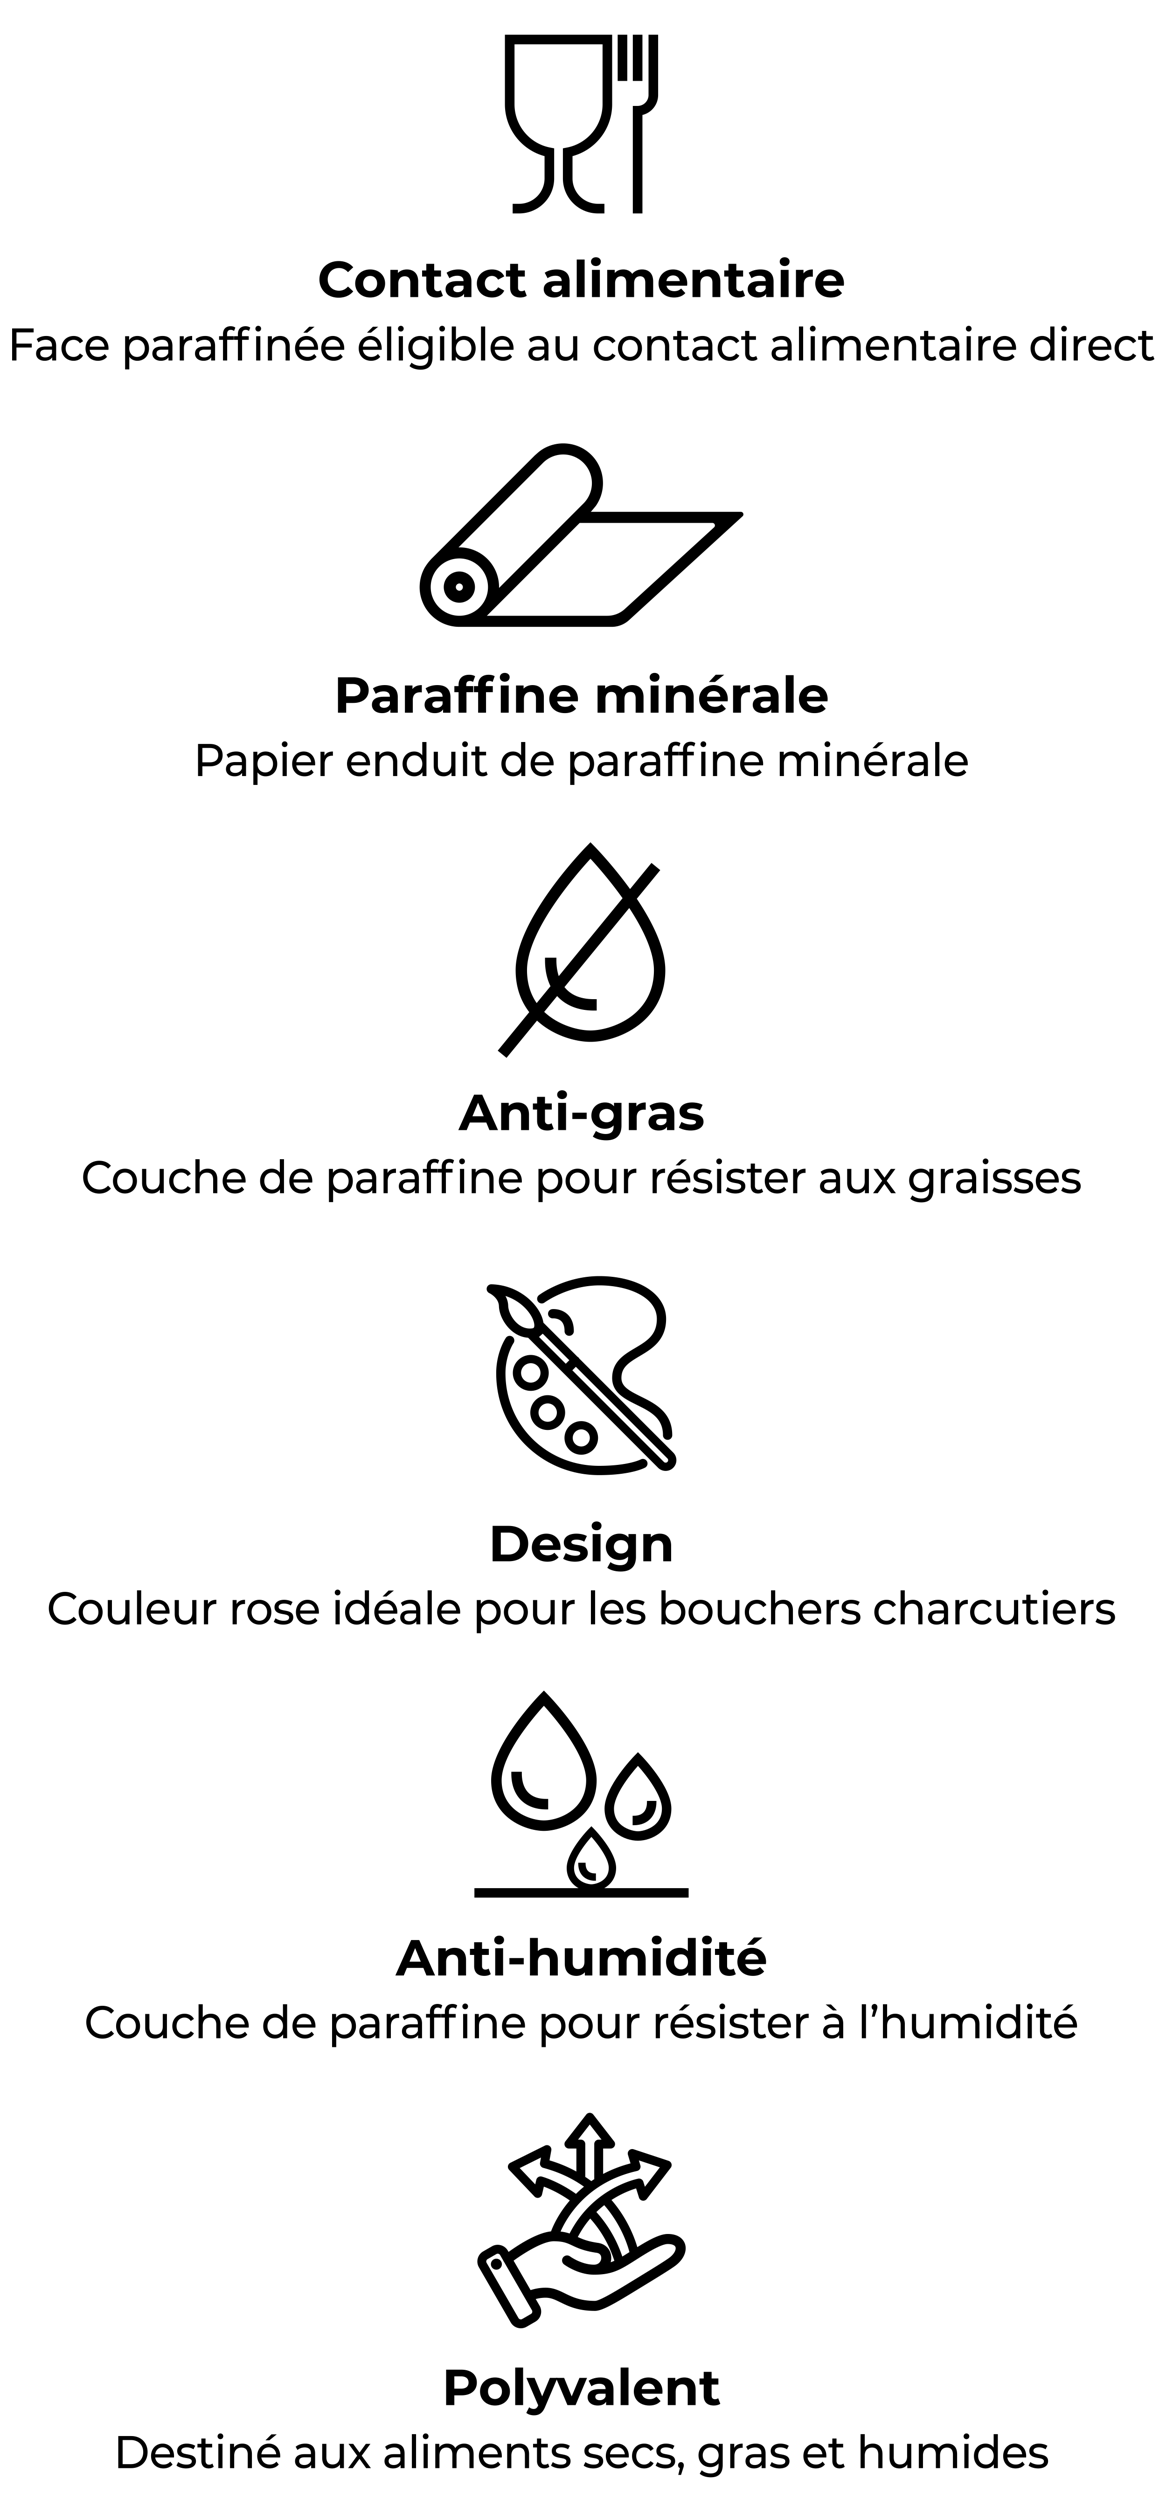 <svg xmlns="http://www.w3.org/2000/svg" viewBox="0 0 280 600"><path d="M121.247 25.037c0 5.852 3.95 10.936 9.521 12.433v5.362a6.09 6.09 0 0 1-6.08 6.08h-1.58v2.308h1.58c4.625 0 8.387-3.763 8.387-8.388v-7.235l-.938-.178c-4.973-.946-8.583-5.313-8.583-10.382V10.641h21.143v14.396c0 5.07-3.61 9.436-8.583 10.382l-.938.178v7.235c0 4.625 3.762 8.388 8.387 8.388h1.58v-2.307h-1.58a6.09 6.09 0 0 1-6.08-6.081V37.47a12.89 12.89 0 0 0 9.52-12.433V8.334h-25.756zM148.327 8.334h2.307V19.43h-2.307zM151.965 8.334h2.307V19.43h-2.307z"></path><path d="M155.736 8.334v14.47a2.62 2.62 0 0 1-2.617 2.617h-1.154V51.22h2.308V27.592a4.93 4.93 0 0 0 3.77-4.789V8.333zM76.708 67.048c0-2.562 1.967-4.396 4.615-4.396 1.47 0 2.697.534 3.498 1.506l-1.263 1.166c-.57-.656-1.287-.996-2.138-.996-1.59 0-2.72 1.117-2.72 2.72s1.13 2.721 2.72 2.721c.85 0 1.567-.34 2.138-1.008l1.263 1.166c-.801.984-2.028 1.518-3.51 1.518-2.636 0-4.603-1.834-4.603-4.397M85.298 68.032c0-1.968 1.518-3.364 3.596-3.364s3.583 1.396 3.583 3.364-1.506 3.364-3.583 3.364-3.596-1.396-3.596-3.364m5.26 0c0-1.13-.717-1.81-1.664-1.81s-1.677.68-1.677 1.81.73 1.81 1.677 1.81 1.664-.68 1.664-1.81M100.423 67.558V71.3H98.53V67.85c0-1.056-.486-1.543-1.324-1.543-.911 0-1.567.559-1.567 1.762v3.23h-1.895v-6.534h1.81v.765c.51-.559 1.275-.862 2.162-.862 1.542 0 2.708.898 2.708 2.89M106.355 70.984c-.39.28-.96.412-1.543.412-1.543 0-2.441-.789-2.441-2.344v-2.684h-1.009V64.91h1.009V63.32h1.894v1.59h1.628v1.458h-1.628v2.66c0 .559.304.862.814.862.28 0 .559-.085.765-.242zM113.207 67.57v3.73h-1.773v-.814c-.352.595-1.033.91-1.992.91-1.53 0-2.441-.85-2.441-1.98 0-1.153.814-1.954 2.806-1.954h1.506c0-.815-.486-1.289-1.506-1.289-.693 0-1.41.232-1.883.608l-.68-1.323c.716-.511 1.773-.79 2.818-.79 1.991 0 3.145.922 3.145 2.903m-1.894 1.665v-.668h-1.3c-.887 0-1.166.327-1.166.765 0 .473.4.79 1.069.79.631 0 1.178-.292 1.397-.887M114.51 68.032c0-1.968 1.518-3.364 3.643-3.364 1.373 0 2.454.595 2.928 1.664l-1.47.789c-.352-.62-.875-.899-1.47-.899-.96 0-1.712.668-1.712 1.81s.753 1.81 1.713 1.81c.594 0 1.117-.267 1.47-.899l1.469.802c-.474 1.045-1.555 1.651-2.928 1.651-2.125 0-3.643-1.396-3.643-3.364M126.489 70.984c-.389.28-.96.412-1.543.412-1.543 0-2.441-.789-2.441-2.344v-2.684h-1.008V64.91h1.008V63.32h1.894v1.59h1.628v1.458h-1.628v2.66c0 .559.304.862.814.862.28 0 .559-.085.766-.242zM136.78 67.57v3.73h-1.773v-.814c-.353.595-1.033.91-1.992.91-1.53 0-2.442-.85-2.442-1.98 0-1.153.814-1.954 2.806-1.954h1.506c0-.815-.486-1.289-1.506-1.289-.692 0-1.409.232-1.882.608l-.68-1.323c.716-.511 1.773-.79 2.817-.79 1.992 0 3.146.922 3.146 2.903m-1.895 1.665v-.668h-1.3c-.886 0-1.165.327-1.165.765 0 .473.4.79 1.068.79.632 0 1.179-.292 1.397-.887M138.496 62.287h1.895v9.012h-1.895zM141.922 62.797c0-.595.475-1.056 1.179-1.056s1.178.436 1.178 1.02c0 .631-.474 1.093-1.178 1.093s-1.179-.462-1.179-1.057m.231 1.968h1.895V71.3h-1.895zM156.851 67.558V71.3h-1.894V67.85c0-1.056-.474-1.543-1.24-1.543-.85 0-1.444.547-1.444 1.713v3.28h-1.895v-3.45c0-1.056-.45-1.543-1.24-1.543-.838 0-1.433.547-1.433 1.713v3.28h-1.894v-6.535h1.81v.753c.485-.558 1.214-.85 2.052-.85.911 0 1.688.352 2.15 1.069.522-.668 1.372-1.07 2.356-1.07 1.555 0 2.672.899 2.672 2.891M164.995 68.567h-4.944c.182.813.875 1.312 1.871 1.312.692 0 1.19-.208 1.64-.632l1.008 1.092c-.608.693-1.518 1.057-2.696 1.057-2.26 0-3.73-1.42-3.73-3.364 0-1.955 1.495-3.364 3.486-3.364 1.92 0 3.401 1.287 3.401 3.388 0 .146-.024.353-.036.511m-4.968-1.105h3.22c-.135-.827-.754-1.36-1.604-1.36-.863 0-1.482.522-1.616 1.36M172.978 67.558V71.3h-1.894V67.85c0-1.056-.486-1.543-1.325-1.543-.91 0-1.567.559-1.567 1.762v3.23h-1.894v-6.534h1.81v.765c.51-.559 1.275-.862 2.162-.862 1.542 0 2.708.898 2.708 2.89M178.91 70.984c-.39.28-.96.412-1.544.412-1.542 0-2.44-.789-2.44-2.344v-2.684h-1.009V64.91h1.008V63.32h1.895v1.59h1.627v1.458h-1.627v2.66c0 .559.304.862.814.862.28 0 .558-.085.765-.242zM185.762 67.57v3.73h-1.774v-.814c-.352.595-1.032.91-1.992.91-1.53 0-2.441-.85-2.441-1.98 0-1.153.814-1.954 2.805-1.954h1.507c0-.815-.486-1.289-1.507-1.289-.691 0-1.408.232-1.882.608l-.68-1.323c.717-.511 1.773-.79 2.818-.79 1.991 0 3.146.922 3.146 2.903m-1.895 1.665v-.668h-1.3c-.886 0-1.166.327-1.166.765 0 .473.4.79 1.069.79.632 0 1.178-.292 1.397-.887M187.246 62.797c0-.595.474-1.056 1.178-1.056s1.179.436 1.179 1.02c0 .631-.474 1.093-1.179 1.093s-1.178-.462-1.178-1.057m.231 1.968h1.895V71.3h-1.895zM195.191 64.668v1.749c-.157-.012-.279-.025-.424-.025-1.045 0-1.738.571-1.738 1.822V71.3h-1.894v-6.534h1.81v.863c.461-.632 1.239-.96 2.246-.96M202.627 68.567h-4.943c.182.813.874 1.312 1.87 1.312.693 0 1.19-.208 1.64-.632l1.008 1.092c-.607.693-1.518 1.057-2.696 1.057-2.26 0-3.73-1.42-3.73-3.364 0-1.955 1.495-3.364 3.487-3.364 1.919 0 3.4 1.287 3.4 3.388 0 .146-.024.353-.036.511m-4.967-1.105h3.218c-.133-.827-.753-1.36-1.603-1.36-.862 0-1.482.522-1.615 1.36M3.954 79.775v2.685h3.669v.946h-3.67v3.113H2.91v-7.701h5.163v.957zM13.485 82.999v3.52h-.951v-.77c-.335.528-.951.837-1.82.837-1.253 0-2.048-.705-2.048-1.717 0-.935.575-1.705 2.227-1.705h1.589v-.21c0-.89-.492-1.408-1.485-1.408-.659 0-1.327.243-1.756.627l-.418-.792c.575-.484 1.4-.748 2.289-.748 1.516 0 2.373.77 2.373 2.366m-1.003 1.738v-.815h-1.548c-.993 0-1.275.408-1.275.903 0 .583.46.946 1.223.946.753 0 1.349-.363 1.6-1.034M14.758 83.604c0-1.738 1.224-2.97 2.927-2.97.993 0 1.819.428 2.258 1.243l-.763.516a1.7 1.7 0 0 0-1.506-.836c-1.087 0-1.902.804-1.902 2.047 0 1.265.815 2.057 1.902 2.057.607 0 1.15-.264 1.506-.836l.763.506c-.439.814-1.265 1.255-2.258 1.255-1.703 0-2.927-1.244-2.927-2.982M26.035 83.956h-4.494c.125 1.023.909 1.705 2.006 1.705.648 0 1.192-.23 1.6-.704l.554.682c-.502.616-1.265.947-2.185.947-1.787 0-2.979-1.244-2.979-2.982 0-1.727 1.181-2.97 2.78-2.97s2.74 1.21 2.74 3.002c0 .09-.012.221-.022.32m-4.494-.76h3.553c-.104-.979-.804-1.672-1.777-1.672-.961 0-1.672.683-1.776 1.673M35.785 83.604c0 1.793-1.18 2.982-2.801 2.982-.784 0-1.474-.32-1.934-.947v3.015h-1.003v-7.966h.961v.925c.45-.65 1.16-.98 1.976-.98 1.62 0 2.801 1.189 2.801 2.971m-1.013 0c0-1.232-.806-2.047-1.872-2.047-1.055 0-1.86.815-1.86 2.047 0 1.243.805 2.057 1.86 2.057 1.066 0 1.872-.814 1.872-2.057M41.407 82.999v3.52h-.95v-.77c-.335.528-.952.837-1.82.837-1.254 0-2.049-.705-2.049-1.717 0-.935.576-1.705 2.227-1.705h1.589v-.21c0-.89-.492-1.408-1.484-1.408-.66 0-1.328.243-1.756.627l-.419-.792c.575-.484 1.401-.748 2.29-.748 1.515 0 2.372.77 2.372 2.366m-1.003 1.738v-.815h-1.547c-.993 0-1.275.408-1.275.903 0 .583.46.946 1.222.946.753 0 1.349-.363 1.6-1.034M46.14 80.633v1.024c-.083-.012-.156-.012-.23-.012-1.076 0-1.745.693-1.745 1.97v2.904h-1.003v-5.83h.961v.979c.356-.683 1.046-1.035 2.018-1.035M51.648 82.999v3.52h-.951v-.77c-.335.528-.951.837-1.819.837-1.254 0-2.049-.705-2.049-1.717 0-.935.575-1.705 2.227-1.705h1.589v-.21c0-.89-.492-1.408-1.485-1.408-.658 0-1.327.243-1.756.627l-.418-.792c.575-.484 1.4-.748 2.289-.748 1.516 0 2.373.77 2.373 2.366m-1.003 1.738v-.815h-1.548c-.992 0-1.275.408-1.275.903 0 .583.46.946 1.223.946.753 0 1.349-.363 1.6-1.034M54.531 80.182v.506h1.61v.87h-1.589v4.961H53.55v-4.962h-.941v-.869h.94v-.517c0-1.133.649-1.881 1.83-1.881.428 0 .847.11 1.129.341l-.303.803a1.26 1.26 0 0 0-.774-.275c-.595 0-.899.352-.899 1.023"></path><path d="M58.962 78.29c.429 0 .847.11 1.13.341l-.304.803a1.26 1.26 0 0 0-.773-.275c-.596 0-.9.352-.9 1.023v.506h1.61v.87h-1.588v4.961h-1.004v-4.962h-.94v-.869h.94v-.517c0-1.133.648-1.881 1.83-1.881m2.373.594c0-.385.293-.693.68-.693s.679.297.679.67c0 .397-.282.705-.68.705a.67.67 0 0 1-.679-.682m.178 1.804h1.003v5.831h-1.003zM69.58 83.164v3.355h-1.003v-3.234c0-1.145-.544-1.705-1.495-1.705-1.066 0-1.756.67-1.756 1.935v3.004h-1.003v-5.83h.961v.879c.408-.594 1.119-.935 1.997-.935 1.348 0 2.3.815 2.3 2.53M76.352 83.956h-4.495c.125 1.023.91 1.705 2.007 1.705.648 0 1.191-.23 1.599-.704l.554.682c-.502.616-1.264.947-2.184.947-1.788 0-2.98-1.244-2.98-2.982 0-1.727 1.182-2.97 2.78-2.97s2.74 1.21 2.74 3.002c0 .09-.011.221-.021.32m-4.495-.76h3.554c-.105-.979-.805-1.672-1.777-1.672-.962 0-1.672.683-1.777 1.673m1.923-3.355h-.94l1.42-1.43h1.276zM82.643 83.956h-4.495c.126 1.023.91 1.705 2.007 1.705.648 0 1.191-.23 1.599-.704l.554.682c-.502.616-1.264.947-2.184.947-1.788 0-2.98-1.244-2.98-2.982 0-1.727 1.182-2.97 2.78-2.97s2.74 1.21 2.74 3.002c0 .09-.011.221-.021.32m-4.495-.76h3.554c-.105-.979-.805-1.672-1.777-1.672-.962 0-1.672.683-1.777 1.673M91.64 83.956h-4.495c.126 1.023.91 1.705 2.007 1.705.648 0 1.191-.23 1.6-.704l.553.682c-.502.616-1.264.947-2.184.947-1.788 0-2.98-1.244-2.98-2.982 0-1.727 1.182-2.97 2.781-2.97s2.739 1.21 2.739 3.002c0 .09-.011.221-.021.32m-4.495-.76H90.7c-.105-.979-.805-1.672-1.777-1.672-.961 0-1.672.683-1.777 1.673m1.923-3.355h-.94l1.42-1.43h1.276zM92.945 78.356h1.003v8.163h-1.003zM95.578 78.884c0-.385.293-.693.68-.693s.68.297.68.67c0 .397-.283.705-.68.705a.67.67 0 0 1-.68-.682m.178 1.804h1.003v5.831h-1.003zM103.866 80.688v5.04c0 2.057-.993 2.991-2.874 2.991-1.014 0-2.038-.297-2.645-.869l.481-.814c.512.463 1.317.76 2.133.76 1.306 0 1.902-.64 1.902-1.959v-.462c-.481.605-1.202.902-1.997.902-1.599 0-2.811-1.144-2.811-2.827s1.212-2.817 2.811-2.817c.826 0 1.579.32 2.05.957v-.902zm-.982 2.762c0-1.133-.795-1.893-1.902-1.893-1.12 0-1.914.76-1.914 1.893 0 1.122.795 1.903 1.914 1.903 1.107 0 1.902-.781 1.902-1.903M105.495 78.884c0-.385.293-.693.68-.693s.68.297.68.67c0 .397-.283.705-.68.705a.67.67 0 0 1-.68-.682m.178 1.804h1.003v5.831h-1.003zM114.222 83.604c0 1.782-1.181 2.982-2.802 2.982-.815 0-1.525-.33-1.975-.99v.923h-.962v-8.163h1.004v3.212c.46-.627 1.15-.935 1.933-.935 1.62 0 2.802 1.189 2.802 2.971m-1.014 0c0-1.243-.805-2.047-1.871-2.047-1.056 0-1.86.804-1.86 2.047s.804 2.057 1.86 2.057c1.066 0 1.871-.814 1.871-2.057M115.506 78.356h1.003v8.163h-1.003zM123.303 83.956h-4.495c.126 1.023.91 1.705 2.007 1.705.648 0 1.191-.23 1.6-.704l.553.682c-.502.616-1.264.947-2.184.947-1.788 0-2.98-1.244-2.98-2.982 0-1.727 1.182-2.97 2.781-2.97s2.739 1.21 2.739 3.002c0 .09-.01.221-.021.32m-4.495-.76h3.554c-.105-.979-.805-1.672-1.777-1.672-.961 0-1.672.683-1.777 1.673M131.705 82.999v3.52h-.952v-.77c-.334.528-.95.837-1.818.837-1.255 0-2.05-.705-2.05-1.717 0-.935.576-1.705 2.227-1.705h1.59v-.21c0-.89-.492-1.408-1.485-1.408-.659 0-1.328.243-1.756.627l-.418-.792c.575-.484 1.4-.748 2.289-.748 1.515 0 2.373.77 2.373 2.366m-1.004 1.738v-.815h-1.547c-.993 0-1.275.408-1.275.903 0 .583.46.946 1.223.946.753 0 1.348-.363 1.6-1.034M138.623 80.688v5.831h-.952v-.88c-.407.605-1.097.947-1.88.947-1.433 0-2.384-.826-2.384-2.542v-3.356h1.003v3.234c0 1.145.544 1.717 1.495 1.717 1.045 0 1.714-.682 1.714-1.936v-3.015zM142.623 83.604c0-1.738 1.223-2.97 2.927-2.97.993 0 1.818.428 2.258 1.243l-.763.516a1.7 1.7 0 0 0-1.506-.836c-1.087 0-1.902.804-1.902 2.047 0 1.265.815 2.057 1.902 2.057.607 0 1.15-.264 1.506-.836l.763.506c-.44.814-1.265 1.255-2.258 1.255-1.704 0-2.927-1.244-2.927-2.982M148.402 83.604c0-1.738 1.223-2.97 2.885-2.97s2.874 1.232 2.874 2.97-1.212 2.982-2.874 2.982-2.885-1.244-2.885-2.982m4.746 0c0-1.243-.795-2.047-1.861-2.047s-1.871.804-1.871 2.047.805 2.057 1.87 2.057c1.067 0 1.862-.814 1.862-2.057M160.703 83.164v3.355h-1.004v-3.234c0-1.145-.543-1.705-1.494-1.705-1.066 0-1.756.67-1.756 1.935v3.004h-1.004v-5.83h.962v.879c.408-.594 1.118-.935 1.996-.935 1.349 0 2.3.815 2.3 2.53M165.572 86.178c-.303.275-.763.408-1.212.408-1.119 0-1.756-.65-1.756-1.828v-3.2h-.94v-.87h.94v-1.276h1.003v1.276h1.589v.87h-1.589v3.156c0 .628.314.98.868.98.293 0 .575-.099.784-.275zM171.069 82.999v3.52h-.951v-.77c-.335.528-.951.837-1.82.837-1.253 0-2.048-.705-2.048-1.717 0-.935.575-1.705 2.227-1.705h1.589v-.21c0-.89-.492-1.408-1.485-1.408-.659 0-1.328.243-1.756.627l-.418-.792c.575-.484 1.4-.748 2.289-.748 1.516 0 2.373.77 2.373 2.366m-1.003 1.738v-.815h-1.548c-.993 0-1.275.408-1.275.903 0 .583.46.946 1.223.946.753 0 1.349-.363 1.6-1.034M172.342 83.604c0-1.738 1.224-2.97 2.927-2.97.993 0 1.819.428 2.258 1.243l-.763.516a1.7 1.7 0 0 0-1.506-.836c-1.087 0-1.902.804-1.902 2.047 0 1.265.815 2.057 1.902 2.057.607 0 1.15-.264 1.506-.836l.763.506c-.439.814-1.265 1.255-2.258 1.255-1.703 0-2.927-1.244-2.927-2.982M181.905 86.178c-.303.275-.763.408-1.213.408-1.118 0-1.755-.65-1.755-1.828v-3.2h-.941v-.87h.94v-1.276h1.004v1.276h1.588v.87h-1.588v3.156c0 .628.313.98.867.98.293 0 .575-.099.784-.275zM190.108 82.999v3.52h-.95v-.77c-.335.528-.952.837-1.82.837-1.254 0-2.048-.705-2.048-1.717 0-.935.575-1.705 2.226-1.705h1.59v-.21c0-.89-.493-1.408-1.485-1.408-.659 0-1.328.243-1.756.627l-.419-.792c.576-.484 1.401-.748 2.29-.748 1.515 0 2.372.77 2.372 2.366m-1.003 1.738v-.815h-1.547c-.993 0-1.275.408-1.275.903 0 .583.46.946 1.222.946.753 0 1.35-.363 1.6-1.034M191.863 78.356h1.003v8.163h-1.003zM194.496 78.884c0-.385.293-.693.68-.693s.68.297.68.67c0 .397-.283.705-.68.705a.67.67 0 0 1-.68-.682m.178 1.804h1.003v5.831h-1.003zM206.683 83.164v3.355h-1.004v-3.234c0-1.145-.522-1.705-1.431-1.705-1.004 0-1.662.67-1.662 1.935v3.004h-1.004v-3.234c0-1.145-.522-1.705-1.432-1.705-1.003 0-1.662.67-1.662 1.935v3.004h-1.003v-5.83h.961v.868c.398-.594 1.077-.924 1.913-.924.847 0 1.558.352 1.923 1.079.419-.66 1.192-1.079 2.133-1.079 1.348 0 2.268.815 2.268 2.53M213.443 83.956h-4.495c.126 1.023.91 1.705 2.007 1.705.648 0 1.192-.23 1.6-.704l.553.682c-.501.616-1.264.947-2.184.947-1.788 0-2.98-1.244-2.98-2.982 0-1.727 1.182-2.97 2.781-2.97s2.739 1.21 2.739 3.002c0 .09-.01.221-.021.32m-4.495-.76h3.554c-.104-.979-.805-1.672-1.777-1.672-.961 0-1.672.683-1.777 1.673M220.005 83.164v3.355h-1.003v-3.234c0-1.145-.543-1.705-1.495-1.705-1.066 0-1.755.67-1.755 1.935v3.004h-1.004v-5.83h.962v.879c.407-.594 1.118-.935 1.996-.935 1.348 0 2.3.815 2.3 2.53M224.875 86.178c-.304.275-.764.408-1.213.408-1.118 0-1.756-.65-1.756-1.828v-3.2h-.94v-.87h.94v-1.276h1.004v1.276h1.588v.87h-1.588v3.156c0 .628.313.98.867.98.293 0 .575-.099.784-.275zM230.372 82.999v3.52h-.952v-.77c-.334.528-.95.837-1.818.837-1.255 0-2.05-.705-2.05-1.717 0-.935.576-1.705 2.227-1.705h1.59v-.21c0-.89-.492-1.408-1.485-1.408-.659 0-1.328.243-1.756.627l-.418-.792c.575-.484 1.4-.748 2.289-.748 1.515 0 2.373.77 2.373 2.366m-1.004 1.738v-.815h-1.547c-.993 0-1.275.408-1.275.903 0 .583.46.946 1.223.946.753 0 1.348-.363 1.6-1.034M231.948 78.884c0-.385.293-.693.68-.693s.68.297.68.67c0 .397-.283.705-.68.705a.67.67 0 0 1-.68-.682m.178 1.804h1.003v5.831h-1.003zM237.916 80.633v1.024c-.084-.012-.157-.012-.23-.012-1.077 0-1.745.693-1.745 1.97v2.904h-1.004v-5.83h.962v.979c.355-.683 1.045-1.035 2.017-1.035M243.978 83.956h-4.495c.125 1.023.91 1.705 2.007 1.705.648 0 1.191-.23 1.599-.704l.554.682c-.502.616-1.265.947-2.184.947-1.788 0-2.98-1.244-2.98-2.982 0-1.727 1.182-2.97 2.78-2.97s2.74 1.21 2.74 3.002c0 .09-.011.221-.021.32m-4.495-.76h3.554c-.105-.979-.805-1.672-1.777-1.672-.962 0-1.673.683-1.777 1.673M253.215 78.356v8.163h-.962v-.924c-.45.66-1.16.99-1.975.99-1.62 0-2.801-1.199-2.801-2.98s1.18-2.972 2.8-2.972c.785 0 1.475.308 1.935.935v-3.212zm-.993 5.248c0-1.243-.805-2.047-1.86-2.047-1.067 0-1.872.804-1.872 2.047s.805 2.057 1.871 2.057c1.056 0 1.86-.814 1.86-2.057M254.834 78.884c0-.385.292-.693.679-.693s.68.297.68.67c0 .397-.283.705-.68.705a.67.67 0 0 1-.68-.682m.177 1.804h1.004v5.831h-1.004zM260.801 80.633v1.024c-.083-.012-.156-.012-.23-.012-1.076 0-1.745.693-1.745 1.97v2.904h-1.004v-5.83h.962v.979c.355-.683 1.045-1.035 2.017-1.035M266.863 83.956h-4.495c.126 1.023.91 1.705 2.007 1.705.648 0 1.191-.23 1.6-.704l.553.682c-.502.616-1.264.947-2.184.947-1.788 0-2.98-1.244-2.98-2.982 0-1.727 1.182-2.97 2.781-2.97s2.739 1.21 2.739 3.002c0 .09-.01.221-.021.32m-4.495-.76h3.554c-.105-.979-.805-1.672-1.777-1.672-.961 0-1.672.683-1.777 1.673M267.655 83.604c0-1.738 1.223-2.97 2.927-2.97.993 0 1.818.428 2.258 1.243l-.763.516a1.7 1.7 0 0 0-1.506-.836c-1.087 0-1.902.804-1.902 2.047 0 1.265.815 2.057 1.902 2.057.607 0 1.15-.264 1.506-.836l.763.506c-.44.814-1.265 1.255-2.258 1.255-1.704 0-2.927-1.244-2.927-2.982M277.218 86.178c-.303.275-.763.408-1.213.408-1.118 0-1.755-.65-1.755-1.828v-3.2h-.941v-.87h.94v-1.276h1.004v1.276h1.588v.87h-1.588v3.156c0 .628.313.98.867.98.293 0 .575-.099.784-.275zM110.309 137.155a3.75 3.75 0 0 0-3.746 3.746 3.75 3.75 0 0 0 3.746 3.745 3.75 3.75 0 0 0 3.745-3.745 3.75 3.75 0 0 0-3.745-3.746m0 4.617a.872.872 0 0 1 0-1.743.872.872 0 0 1 0 1.743"></path><path d="m141.862 122.837.081-.081.103-.103 1.039-1.247a9.54 9.54 0 0 0 1.605-6.877 9.45 9.45 0 0 0-8.078-8.02 9.55 9.55 0 0 0-5.896 1.053 9.2 9.2 0 0 0-1.476 1.02s-.822.722-.878.78l-24.763 24.759-.007.006-.03.028-.346.393q-.529.602-.966 1.275l-.25.384c-.025.045-.046.091-.071.136a10 10 0 0 0-.26.512l-.075.168c-.17.369-.307.752-.423 1.141l-.01.034a9.5 9.5 0 0 0-.344 1.78l-.001.015c-.028.3-.048.603-.048.908 0 1.087.186 2.131.522 3.106l.026.075q.053.147.11.292.034.088.069.174.04.096.082.19.058.134.12.267l.045.09a9.5 9.5 0 0 0 1.82 2.552l.004-.003a9.5 9.5 0 0 0 6.743 2.797h36.586c1.54 0 3.025-.576 4.162-1.616l27.265-24.927a.61.61 0 0 0-.412-1.061zm-11.61-11.606.022-.022q.115-.121.236-.236l.03-.028a6.87 6.87 0 0 1 5.804-1.788 6.883 6.883 0 0 1 3.982 11.45l-.082.09-20.404 20.405a9.5 9.5 0 0 0-2.785-6.947 9.5 9.5 0 0 0-6.946-2.785zm-26.125 32.69-.03-.058q-.045-.098-.089-.198-.03-.065-.057-.132-.026-.064-.051-.129l-.078-.208-.02-.056a6.91 6.91 0 0 1 .73-5.98l.012-.02q.365-.555.837-1.04l.072-.075.018-.018c2.686-2.655 7.03-2.647 9.704.027 2.665 2.665 2.682 6.989.054 9.677l-.011.011a6.83 6.83 0 0 1-4.91 2.061 6.89 6.89 0 0 1-6.181-3.861m45.898 2.246a6.17 6.17 0 0 1-4.162 1.616h-28.945l.137-.136.007-.008 22.143-22.144h31.858a.61.61 0 0 1 .412 1.061zM53.461 181.23c0 1.671-1.15 2.684-3.052 2.684h-1.808v2.332h-1.045v-7.701h2.853c1.902 0 3.052 1.012 3.052 2.684m-1.045 0c0-1.101-.7-1.728-2.038-1.728H48.6v3.455h1.777c1.337 0 2.038-.628 2.038-1.728M59.083 182.725v3.52h-.951v-.77c-.335.529-.951.837-1.819.837-1.254 0-2.049-.704-2.049-1.717 0-.934.575-1.705 2.227-1.705h1.589v-.209c0-.891-.492-1.408-1.485-1.408-.658 0-1.327.242-1.756.627l-.418-.792c.575-.484 1.4-.748 2.289-.748 1.516 0 2.373.77 2.373 2.365m-1.003 1.738v-.814h-1.548c-.992 0-1.275.407-1.275.902 0 .583.46.947 1.223.947.753 0 1.349-.364 1.6-1.035M66.576 183.33c0 1.794-1.181 2.982-2.802 2.982-.783 0-1.473-.32-1.933-.946v3.014h-1.004v-7.965h.962v.924c.45-.649 1.16-.979 1.975-.979 1.62 0 2.802 1.188 2.802 2.97m-1.014 0c0-1.232-.805-2.046-1.871-2.046-1.056 0-1.86.814-1.86 2.047 0 1.243.804 2.056 1.86 2.056 1.066 0 1.871-.813 1.871-2.056M67.682 178.61c0-.385.292-.692.679-.692s.68.296.68.67c0 .397-.283.705-.68.705a.67.67 0 0 1-.68-.682m.177 1.805h1.004v5.83h-1.004zM75.656 183.682h-4.494c.125 1.024.909 1.705 2.007 1.705.647 0 1.19-.23 1.599-.704l.554.683c-.502.616-1.265.946-2.185.946-1.787 0-2.979-1.243-2.979-2.981 0-1.728 1.181-2.971 2.78-2.971s2.74 1.21 2.74 3.003c0 .089-.011.22-.022.32m-4.494-.759h3.553c-.104-.98-.804-1.672-1.776-1.672-.962 0-1.673.682-1.777 1.672M79.94 180.36v1.023c-.083-.011-.156-.011-.23-.011-1.076 0-1.745.693-1.745 1.97v2.904h-1.003v-5.831h.96v.98c.356-.683 1.046-1.035 2.019-1.035M88.834 183.682h-4.495c.125 1.024.91 1.705 2.007 1.705.648 0 1.191-.23 1.599-.704l.554.683c-.502.616-1.265.946-2.184.946-1.788 0-2.98-1.243-2.98-2.981 0-1.728 1.182-2.971 2.78-2.971s2.74 1.21 2.74 3.003c0 .089-.011.22-.021.32m-4.495-.759h3.554c-.105-.98-.805-1.672-1.777-1.672-.962 0-1.673.682-1.777 1.672M95.396 182.89v3.356h-1.003v-3.235c0-1.144-.544-1.705-1.495-1.705-1.066 0-1.756.671-1.756 1.936v3.004H90.14v-5.831h.961v.88c.408-.594 1.119-.935 1.997-.935 1.348 0 2.3.814 2.3 2.53M102.408 178.083v8.163h-.962v-.924c-.45.66-1.16.99-1.975.99-1.62 0-2.801-1.2-2.801-2.981s1.18-2.971 2.8-2.971c.784 0 1.474.308 1.934.935v-3.212zm-.993 5.248c0-1.244-.805-2.047-1.86-2.047-1.067 0-1.872.803-1.872 2.047s.805 2.056 1.871 2.056c1.056 0 1.86-.813 1.86-2.056M109.368 180.415v5.83h-.951v-.88c-.408.605-1.098.947-1.882.947-1.432 0-2.383-.825-2.383-2.542v-3.355h1.003v3.234c0 1.145.544 1.717 1.495 1.717 1.045 0 1.714-.683 1.714-1.937v-3.014zM110.997 178.61c0-.385.292-.692.679-.692s.68.296.68.67c0 .397-.283.705-.68.705a.67.67 0 0 1-.68-.682m.177 1.805h1.004v5.83h-1.004zM117.1 185.905c-.304.274-.763.407-1.213.407-1.118 0-1.756-.65-1.756-1.827v-3.201h-.94v-.87h.94v-1.276h1.004v1.277h1.588v.869h-1.588v3.157c0 .628.313.98.867.98.293 0 .575-.1.784-.276zM126.14 178.083v8.163h-.962v-.924c-.45.66-1.16.99-1.976.99-1.62 0-2.801-1.2-2.801-2.981s1.181-2.971 2.801-2.971c.784 0 1.474.308 1.934.935v-3.212zm-.994 5.248c0-1.244-.805-2.047-1.86-2.047-1.066 0-1.871.803-1.871 2.047s.805 2.056 1.87 2.056c1.056 0 1.861-.813 1.861-2.056M132.921 183.682h-4.494c.125 1.024.909 1.705 2.007 1.705.648 0 1.191-.23 1.599-.704l.554.683c-.502.616-1.265.946-2.185.946-1.787 0-2.979-1.243-2.979-2.981 0-1.728 1.182-2.971 2.78-2.971s2.74 1.21 2.74 3.003c0 .089-.011.22-.022.32m-4.494-.759h3.554c-.105-.98-.805-1.672-1.777-1.672-.962 0-1.673.682-1.777 1.672M142.671 183.33c0 1.794-1.18 2.982-2.8 2.982-.784 0-1.474-.32-1.934-.946v3.014h-1.004v-7.965h.962v.924c.45-.649 1.16-.979 1.975-.979 1.62 0 2.801 1.188 2.801 2.97m-1.013 0c0-1.232-.805-2.046-1.871-2.046-1.056 0-1.86.814-1.86 2.047 0 1.243.804 2.056 1.86 2.056 1.066 0 1.87-.813 1.87-2.056M148.293 182.725v3.52h-.951v-.77c-.335.529-.951.837-1.819.837-1.254 0-2.049-.704-2.049-1.717 0-.934.575-1.705 2.227-1.705h1.589v-.209c0-.891-.492-1.408-1.485-1.408-.658 0-1.327.242-1.756.627l-.418-.792c.575-.484 1.4-.748 2.289-.748 1.516 0 2.373.77 2.373 2.365m-1.003 1.738v-.814h-1.548c-.992 0-1.275.407-1.275.902 0 .583.46.947 1.223.947.753 0 1.349-.364 1.6-1.035M153.026 180.36v1.023c-.083-.011-.156-.011-.23-.011-1.076 0-1.745.693-1.745 1.97v2.904h-1.004v-5.831h.962v.98c.355-.683 1.045-1.035 2.017-1.035M158.534 182.725v3.52h-.95v-.77c-.335.529-.952.837-1.82.837-1.254 0-2.049-.704-2.049-1.717 0-.934.576-1.705 2.227-1.705h1.589v-.209c0-.891-.491-1.408-1.485-1.408-.658 0-1.327.242-1.755.627l-.419-.792c.575-.484 1.401-.748 2.29-.748 1.515 0 2.372.77 2.372 2.365m-1.003 1.738v-.814h-1.548c-.992 0-1.274.407-1.274.902 0 .583.46.947 1.222.947.753 0 1.349-.364 1.6-1.035M161.418 179.909v.506h1.609v.869h-1.588v4.962h-1.004v-4.962h-.94v-.87h.94v-.516c0-1.134.648-1.882 1.83-1.882.427 0 .846.11 1.128.342l-.303.803a1.26 1.26 0 0 0-.774-.276c-.595 0-.898.353-.898 1.024"></path><path d="M165.848 178.016c.428 0 .847.11 1.13.342l-.304.803a1.26 1.26 0 0 0-.774-.276c-.595 0-.898.353-.898 1.024v.506h1.609v.869h-1.588v4.962h-1.004v-4.962h-.94v-.87h.94v-.516c0-1.134.648-1.882 1.83-1.882m2.373.595c0-.386.292-.693.679-.693s.68.296.68.67c0 .397-.283.705-.68.705a.67.67 0 0 1-.68-.682m.178 1.804h1.003v5.83h-1.003zM176.466 182.89v3.356h-1.004v-3.235c0-1.144-.543-1.705-1.494-1.705-1.066 0-1.756.671-1.756 1.936v3.004h-1.003v-5.831h.961v.88c.408-.594 1.119-.935 1.997-.935 1.348 0 2.299.814 2.299 2.53M183.237 183.682h-4.494c.125 1.024.909 1.705 2.007 1.705.648 0 1.191-.23 1.599-.704l.554.683c-.502.616-1.265.946-2.185.946-1.787 0-2.979-1.243-2.979-2.981 0-1.728 1.181-2.971 2.78-2.971s2.74 1.21 2.74 3.003c0 .089-.011.22-.022.32m-4.494-.759h3.553c-.104-.98-.804-1.672-1.776-1.672-.962 0-1.673.682-1.777 1.672M196.447 182.89v3.356h-1.004v-3.235c0-1.144-.522-1.705-1.431-1.705-1.004 0-1.662.671-1.662 1.936v3.004h-1.004v-3.235c0-1.144-.522-1.705-1.431-1.705-1.004 0-1.662.671-1.662 1.936v3.004h-1.004v-5.831h.962v.869c.397-.594 1.076-.924 1.913-.924.846 0 1.557.352 1.922 1.078.419-.66 1.192-1.078 2.133-1.078 1.348 0 2.268.814 2.268 2.53M198.012 178.61c0-.385.293-.692.68-.692s.68.296.68.67c0 .397-.283.705-.68.705a.67.67 0 0 1-.68-.682m.178 1.805h1.003v5.83h-1.003zM206.258 182.89v3.356h-1.003v-3.235c0-1.144-.543-1.705-1.495-1.705-1.066 0-1.756.671-1.756 1.936v3.004h-1.003v-5.831h.961v.88c.408-.594 1.12-.935 1.997-.935 1.348 0 2.3.814 2.3 2.53M213.03 183.682h-4.494c.125 1.024.909 1.705 2.007 1.705.648 0 1.191-.23 1.599-.704l.554.683c-.502.616-1.265.946-2.185.946-1.787 0-2.979-1.243-2.979-2.981 0-1.728 1.181-2.971 2.78-2.971s2.74 1.21 2.74 3.003c0 .089-.011.22-.022.32m-4.494-.759h3.553c-.104-.98-.804-1.672-1.776-1.672-.962 0-1.673.682-1.777 1.672m1.923-3.355h-.94l1.421-1.43h1.275zM217.314 180.36v1.023c-.084-.011-.157-.011-.23-.011-1.077 0-1.746.693-1.746 1.97v2.904h-1.003v-5.831h.961v.98c.356-.683 1.046-1.035 2.018-1.035M222.822 182.725v3.52h-.951v-.77c-.335.529-.951.837-1.82.837-1.254 0-2.048-.704-2.048-1.717 0-.934.575-1.705 2.227-1.705h1.588v-.209c0-.891-.491-1.408-1.484-1.408-.659 0-1.328.242-1.756.627l-.418-.792c.575-.484 1.4-.748 2.289-.748 1.515 0 2.373.77 2.373 2.365m-1.004 1.738v-.814h-1.547c-.993 0-1.275.407-1.275.902 0 .583.46.947 1.223.947.753 0 1.348-.364 1.6-1.035M224.576 178.083h1.004v8.163h-1.004zM232.373 183.682h-4.495c.126 1.024.91 1.705 2.007 1.705.648 0 1.192-.23 1.6-.704l.554.683c-.502.616-1.265.946-2.185.946-1.788 0-2.979-1.243-2.979-2.981 0-1.728 1.181-2.971 2.78-2.971s2.74 1.21 2.74 3.003c0 .089-.012.22-.022.32m-4.495-.759h3.554c-.104-.98-.804-1.672-1.777-1.672-.961 0-1.672.682-1.777 1.672M88.533 165.632c0 1.895-1.421 3.074-3.692 3.074h-1.713v2.343h-1.967v-8.502h3.68c2.27 0 3.692 1.178 3.692 3.085m-1.992 0c0-.935-.607-1.482-1.81-1.482h-1.603v2.952h1.604c1.202 0 1.81-.547 1.81-1.47M95.521 167.32v3.73h-1.773v-.814c-.353.595-1.033.91-1.993.91-1.53 0-2.441-.85-2.441-1.98 0-1.153.814-1.954 2.806-1.954h1.506c0-.815-.486-1.289-1.506-1.289-.692 0-1.409.232-1.883.608l-.68-1.323c.717-.511 1.774-.79 2.818-.79 1.992 0 3.146.922 3.146 2.903m-1.895 1.665v-.668h-1.3c-.886 0-1.166.327-1.166.765 0 .473.401.79 1.07.79.63 0 1.177-.292 1.396-.887M101.293 164.418v1.749c-.158-.012-.28-.025-.425-.025-1.045 0-1.737.571-1.737 1.822v3.085h-1.895v-6.534h1.81v.863c.462-.632 1.24-.96 2.247-.96M108.17 167.32v3.73h-1.773v-.814c-.352.595-1.033.91-1.992.91-1.53 0-2.442-.85-2.442-1.98 0-1.153.814-1.954 2.806-1.954h1.506c0-.815-.485-1.289-1.506-1.289-.692 0-1.409.232-1.882.608l-.68-1.323c.716-.511 1.773-.79 2.817-.79 1.992 0 3.146.922 3.146 2.903m-1.895 1.665v-.668h-1.3c-.886 0-1.165.327-1.165.765 0 .473.4.79 1.068.79.632 0 1.179-.292 1.397-.887M111.963 164.66h1.676v1.458h-1.627v4.931h-1.895v-4.931h-1.008v-1.457h1.008v-.292c0-1.47.899-2.429 2.527-2.429.534 0 1.092.11 1.445.353l-.498 1.372a1.33 1.33 0 0 0-.765-.23c-.559 0-.863.303-.863.946zM116.666 164.381v.28h1.675v1.457h-1.627v4.931h-1.895v-4.931h-1.008v-1.457h1.008v-.292c0-1.47.899-2.429 2.527-2.429.534 0 1.093.11 1.445.353l-.498 1.372a1.33 1.33 0 0 0-.765-.23c-.559 0-.862.303-.862.946m3.364-1.834c0-.595.473-1.056 1.178-1.056s1.178.436 1.178 1.02c0 .631-.473 1.093-1.178 1.093s-1.178-.462-1.178-1.057m.23 1.968h1.895v6.534h-1.894zM130.6 167.308v3.741h-1.894V167.6c0-1.056-.486-1.543-1.324-1.543-.91 0-1.567.559-1.567 1.762v3.23h-1.895v-6.534h1.81v.765c.51-.559 1.275-.862 2.162-.862 1.543 0 2.709.898 2.709 2.89M138.754 168.317h-4.943c.182.813.874 1.312 1.87 1.312.693 0 1.19-.208 1.64-.632l1.008 1.092c-.607.693-1.518 1.057-2.696 1.057-2.26 0-3.73-1.42-3.73-3.364 0-1.955 1.495-3.364 3.487-3.364 1.919 0 3.4 1.287 3.4 3.388 0 .146-.024.353-.036.511m-4.967-1.105h3.218c-.133-.827-.753-1.36-1.603-1.36-.862 0-1.482.522-1.615 1.36M154.537 167.308v3.741h-1.895V167.6c0-1.056-.473-1.543-1.239-1.543-.85 0-1.445.547-1.445 1.713v3.28h-1.895v-3.45c0-1.056-.45-1.543-1.239-1.543-.838 0-1.433.547-1.433 1.713v3.28h-1.895v-6.535h1.81v.753c.486-.558 1.215-.85 2.052-.85.912 0 1.689.352 2.15 1.069.523-.668 1.373-1.07 2.357-1.07 1.555 0 2.672.899 2.672 2.891M156.012 162.547c0-.595.474-1.056 1.178-1.056.705 0 1.178.436 1.178 1.02 0 .631-.473 1.093-1.178 1.093-.704 0-1.178-.462-1.178-1.057m.23 1.968h1.895v6.534h-1.894zM166.58 167.308v3.741h-1.894V167.6c0-1.056-.486-1.543-1.325-1.543-.91 0-1.566.559-1.566 1.762v3.23H159.9v-6.534h1.81v.765c.51-.559 1.275-.862 2.162-.862 1.542 0 2.708.898 2.708 2.89M174.734 168.317h-4.943c.182.813.874 1.312 1.87 1.312.693 0 1.19-.208 1.64-.632l1.008 1.092c-.607.693-1.518 1.057-2.696 1.057-2.26 0-3.73-1.42-3.73-3.364 0-1.955 1.495-3.364 3.487-3.364 1.919 0 3.4 1.287 3.4 3.388 0 .146-.024.353-.036.511m-4.967-1.105h3.218c-.133-.827-.753-1.36-1.603-1.36-.862 0-1.482.522-1.615 1.36m1.943-3.536h-1.482l1.64-1.749h2.04zM180.094 164.418v1.749c-.158-.012-.28-.025-.425-.025-1.045 0-1.737.571-1.737 1.822v3.085h-1.895v-6.534h1.81v.863c.462-.632 1.239-.96 2.247-.96M186.97 167.32v3.73h-1.773v-.814c-.352.595-1.032.91-1.992.91-1.53 0-2.441-.85-2.441-1.98 0-1.153.814-1.954 2.806-1.954h1.506c0-.815-.486-1.289-1.506-1.289-.692 0-1.41.232-1.883.608l-.68-1.323c.716-.511 1.773-.79 2.818-.79 1.991 0 3.145.922 3.145 2.903m-1.894 1.665v-.668h-1.3c-.887 0-1.166.327-1.166.765 0 .473.4.79 1.069.79.632 0 1.178-.292 1.397-.887M188.687 162.037h1.895v9.012h-1.895zM198.709 168.317h-4.944c.182.813.874 1.312 1.87 1.312.693 0 1.19-.208 1.64-.632l1.008 1.092c-.607.693-1.518 1.057-2.696 1.057-2.26 0-3.729-1.42-3.729-3.364 0-1.955 1.494-3.364 3.486-3.364 1.919 0 3.4 1.287 3.4 3.388 0 .146-.024.353-.035.511m-4.968-1.105h3.219c-.134-.827-.754-1.36-1.604-1.36-.862 0-1.482.522-1.615 1.36M152.921 215.698l5.631-6.873-2.112-1.731-5.142 6.275c-4.086-5.653-8.185-9.882-8.526-10.23l-.977-1-.976 1c-.694.71-16.995 17.527-16.995 29.695 0 4.421 1.439 7.696 3.271 10.074l-7.572 9.242 2.113 1.731 7.325-8.94c.545.502 1.093.944 1.624 1.327 3.85 2.78 8.316 3.772 11.21 3.772s7.36-.991 11.21-3.772c3.085-2.228 6.762-6.367 6.762-13.434 0-5.401-3.213-11.718-6.846-17.136m-26.365 17.136c0-9.452 11.732-22.928 15.24-26.744 1.542 1.678 4.675 5.225 7.702 9.476l-15.323 18.702c-.462-1.422-.565-2.82-.565-3.78v-.646h-2.732v.645c0 2.373.46 4.457 1.317 6.197l-3.32 4.052c-1.41-2.046-2.32-4.646-2.32-7.902m24.85 11.22c-3.326 2.401-7.256 3.254-9.61 3.254-2.928 0-7.69-1.228-11.113-4.468l3.11-3.795c2.025 2.234 5.028 3.48 8.77 3.48h.726v-2.732h-.726c-3.547 0-5.705-1.254-7.01-2.898l15.552-18.98c3.211 4.887 5.93 10.37 5.93 14.92 0 5.912-3.061 9.364-5.629 11.219M19.968 282.512c0-2.277 1.652-3.938 3.878-3.938 1.129 0 2.111.407 2.78 1.199l-.68.693c-.564-.628-1.254-.913-2.058-.913-1.652 0-2.875 1.254-2.875 2.96s1.223 2.958 2.875 2.958c.804 0 1.494-.297 2.059-.924l.68.694c-.67.792-1.652 1.21-2.791 1.21-2.216 0-3.868-1.661-3.868-3.939M27.127 283.448c0-1.738 1.223-2.97 2.884-2.97 1.662 0 2.875 1.232 2.875 2.97s-1.213 2.981-2.875 2.981-2.884-1.243-2.884-2.981m4.745 0c0-1.243-.794-2.047-1.86-2.047s-1.872.804-1.872 2.047.805 2.056 1.871 2.056c1.067 0 1.86-.813 1.86-2.056M39.333 280.532v5.83h-.951v-.879c-.408.604-1.098.946-1.881.946-1.433 0-2.384-.825-2.384-2.542v-3.355h1.004v3.234c0 1.145.543 1.717 1.494 1.717 1.046 0 1.715-.683 1.715-1.937v-3.014zM40.628 283.448c0-1.738 1.223-2.97 2.926-2.97.993 0 1.819.428 2.258 1.242l-.763.517a1.7 1.7 0 0 0-1.505-.836c-1.087 0-1.903.804-1.903 2.047 0 1.264.816 2.056 1.903 2.056.606 0 1.15-.263 1.505-.835l.763.505c-.44.815-1.265 1.255-2.258 1.255-1.703 0-2.926-1.243-2.926-2.981M52.187 283.007v3.356h-1.004v-3.234c0-1.145-.543-1.706-1.494-1.706-1.066 0-1.756.671-1.756 1.936v3.004h-1.004V278.2h1.004v3.157c.418-.56 1.108-.88 1.954-.88 1.348 0 2.3.815 2.3 2.53M58.958 283.8h-4.495c.126 1.023.91 1.704 2.007 1.704.648 0 1.192-.23 1.6-.704l.554.683c-.502.616-1.265.946-2.185.946-1.788 0-2.979-1.243-2.979-2.981 0-1.728 1.181-2.97 2.78-2.97s2.74 1.21 2.74 3.002c0 .089-.012.22-.022.32m-4.495-.76h3.554c-.104-.979-.805-1.672-1.777-1.672-.961 0-1.672.682-1.777 1.673M68.196 278.2v8.163h-.962v-.924c-.45.66-1.16.99-1.975.99-1.62 0-2.801-1.199-2.801-2.981s1.18-2.97 2.8-2.97c.785 0 1.474.307 1.934.934V278.2zm-.993 5.248c0-1.243-.805-2.047-1.86-2.047-1.067 0-1.872.804-1.872 2.047s.805 2.056 1.871 2.056c1.056 0 1.86-.813 1.86-2.056M74.978 283.8h-4.495c.126 1.023.91 1.704 2.007 1.704.648 0 1.192-.23 1.6-.704l.554.683c-.502.616-1.265.946-2.185.946-1.788 0-2.979-1.243-2.979-2.981 0-1.728 1.181-2.97 2.78-2.97s2.74 1.21 2.74 3.002c0 .089-.012.22-.022.32m-4.495-.76h3.554c-.104-.979-.805-1.672-1.777-1.672-.961 0-1.672.682-1.777 1.673M84.728 283.448c0 1.793-1.182 2.981-2.802 2.981-.783 0-1.473-.319-1.933-.946v3.015h-1.004v-7.966h.962v.925c.45-.65 1.16-.98 1.975-.98 1.62 0 2.802 1.189 2.802 2.97m-1.014 0c0-1.233-.805-2.047-1.871-2.047-1.056 0-1.86.814-1.86 2.047 0 1.243.804 2.056 1.86 2.056 1.066 0 1.87-.813 1.87-2.056M90.35 282.842v3.52h-.951v-.77c-.335.529-.952.837-1.82.837-1.254 0-2.048-.704-2.048-1.717 0-.934.575-1.705 2.226-1.705h1.59v-.209c0-.891-.492-1.408-1.485-1.408-.659 0-1.328.242-1.756.627l-.418-.792c.575-.484 1.4-.748 2.289-.748 1.515 0 2.373.77 2.373 2.365m-1.004 1.739v-.815H87.8c-.993 0-1.275.407-1.275.903 0 .583.46.946 1.223.946.753 0 1.348-.363 1.6-1.034M95.083 280.477v1.024c-.083-.012-.157-.012-.23-.012-1.077 0-1.746.693-1.746 1.97v2.904h-1.003v-5.831h.962v.98c.355-.683 1.045-1.035 2.017-1.035M100.59 282.842v3.52h-.95v-.77c-.335.529-.952.837-1.82.837-1.254 0-2.048-.704-2.048-1.717 0-.934.575-1.705 2.226-1.705h1.589v-.209c0-.891-.492-1.408-1.484-1.408-.66 0-1.328.242-1.756.627l-.419-.792c.575-.484 1.401-.748 2.29-.748 1.515 0 2.372.77 2.372 2.365m-1.003 1.739v-.815H98.04c-.993 0-1.275.407-1.275.903 0 .583.46.946 1.222.946.753 0 1.349-.363 1.6-1.034M103.474 280.026v.506h1.61v.869h-1.59v4.962h-1.003V281.4h-.94v-.87h.94v-.516c0-1.134.648-1.882 1.83-1.882.428 0 .846.11 1.128.342l-.303.803a1.26 1.26 0 0 0-.773-.275c-.596 0-.9.352-.9 1.023"></path><path d="M107.905 278.133c.428 0 .847.11 1.129.342l-.303.803a1.26 1.26 0 0 0-.774-.275c-.596 0-.899.352-.899 1.023v.506h1.61v.869h-1.589v4.962h-1.003V281.4h-.941v-.87h.94v-.516c0-1.134.649-1.882 1.83-1.882m2.372.595c0-.386.293-.693.68-.693s.68.297.68.67c0 .397-.283.705-.68.705a.67.67 0 0 1-.68-.682m.178 1.804h1.004v5.83h-1.004zM118.523 283.007v3.356h-1.004v-3.234c0-1.145-.543-1.706-1.495-1.706-1.065 0-1.755.671-1.755 1.936v3.004h-1.004v-5.831h.962v.88c.407-.594 1.118-.935 1.996-.935 1.348 0 2.3.815 2.3 2.53M125.294 283.8h-4.495c.126 1.023.91 1.704 2.007 1.704.648 0 1.192-.23 1.6-.704l.554.683c-.502.616-1.265.946-2.185.946-1.788 0-2.979-1.243-2.979-2.981 0-1.728 1.181-2.97 2.78-2.97s2.739 1.21 2.739 3.002c0 .089-.01.22-.021.32m-4.495-.76h3.554c-.104-.979-.805-1.672-1.777-1.672-.961 0-1.672.682-1.777 1.673M135.044 283.448c0 1.793-1.181 2.981-2.801 2.981-.784 0-1.474-.319-1.934-.946v3.015h-1.003v-7.966h.961v.925c.45-.65 1.16-.98 1.976-.98 1.62 0 2.801 1.189 2.801 2.97m-1.014 0c0-1.233-.805-2.047-1.87-2.047-1.056 0-1.861.814-1.861 2.047 0 1.243.805 2.056 1.86 2.056 1.066 0 1.871-.813 1.871-2.056M135.816 283.448c0-1.738 1.223-2.97 2.884-2.97 1.662 0 2.875 1.232 2.875 2.97s-1.213 2.981-2.875 2.981-2.884-1.243-2.884-2.981m4.745 0c0-1.243-.794-2.047-1.86-2.047s-1.872.804-1.872 2.047.805 2.056 1.871 2.056c1.067 0 1.861-.813 1.861-2.056M148.023 280.532v5.83h-.952v-.879c-.407.604-1.097.946-1.881.946-1.432 0-2.383-.825-2.383-2.542v-3.355h1.003v3.234c0 1.145.544 1.717 1.495 1.717 1.045 0 1.714-.683 1.714-1.937v-3.014zM152.808 280.477v1.024c-.084-.012-.157-.012-.23-.012-1.076 0-1.745.693-1.745 1.97v2.904h-1.004v-5.831h.962v.98c.355-.683 1.045-1.035 2.017-1.035M159.694 280.477v1.024c-.083-.012-.156-.012-.23-.012-1.076 0-1.745.693-1.745 1.97v2.904h-1.004v-5.831h.962v.98c.355-.683 1.045-1.035 2.017-1.035M165.756 283.8h-4.495c.126 1.023.91 1.704 2.007 1.704.648 0 1.192-.23 1.6-.704l.553.683c-.501.616-1.264.946-2.184.946-1.788 0-2.98-1.243-2.98-2.981 0-1.728 1.182-2.97 2.781-2.97s2.739 1.21 2.739 3.002c0 .089-.01.22-.021.32m-4.495-.76h3.554c-.104-.979-.805-1.672-1.777-1.672-.961 0-1.672.682-1.777 1.673m1.924-3.355h-.941l1.422-1.43h1.275zM166.36 285.747l.419-.836c.47.351 1.223.605 1.944.605.93 0 1.317-.298 1.317-.793 0-1.308-3.501-.176-3.501-2.497 0-1.045.888-1.749 2.31-1.749.72 0 1.536.198 2.017.528l-.429.836c-.501-.34-1.056-.462-1.599-.462-.878 0-1.307.341-1.307.803 0 1.375 3.513.253 3.513 2.52 0 1.055-.92 1.727-2.394 1.727-.92 0-1.83-.298-2.29-.682M172.014 278.728c0-.386.293-.693.68-.693s.68.297.68.67c0 .397-.283.705-.68.705a.67.67 0 0 1-.68-.682m.178 1.804h1.003v5.83h-1.003zM174.302 285.747l.418-.836c.47.351 1.223.605 1.945.605.93 0 1.317-.298 1.317-.793 0-1.308-3.502-.176-3.502-2.497 0-1.045.888-1.749 2.31-1.749.72 0 1.536.198 2.017.528l-.429.836c-.501-.34-1.055-.462-1.599-.462-.878 0-1.306.341-1.306.803 0 1.375 3.512.253 3.512 2.52 0 1.055-.92 1.727-2.394 1.727-.92 0-1.829-.298-2.289-.682M183.248 286.022c-.303.274-.763.407-1.212.407-1.119 0-1.756-.65-1.756-1.827v-3.201h-.941v-.87h.94v-1.276h1.004v1.277h1.589v.869h-1.589v3.157c0 .628.314.98.867.98.293 0 .576-.099.785-.276zM189.153 283.8h-4.495c.126 1.023.91 1.704 2.007 1.704.648 0 1.192-.23 1.6-.704l.553.683c-.502.616-1.264.946-2.184.946-1.788 0-2.98-1.243-2.98-2.981 0-1.728 1.182-2.97 2.781-2.97s2.739 1.21 2.739 3.002c0 .089-.01.22-.021.32m-4.495-.76h3.554c-.105-.979-.805-1.672-1.777-1.672-.961 0-1.672.682-1.777 1.673M193.437 280.477v1.024c-.084-.012-.157-.012-.23-.012-1.077 0-1.745.693-1.745 1.97v2.904h-1.004v-5.831h.962v.98c.355-.683 1.045-1.035 2.017-1.035M201.734 282.842v3.52h-.95v-.77c-.335.529-.952.837-1.82.837-1.254 0-2.048-.704-2.048-1.717 0-.934.575-1.705 2.226-1.705h1.589v-.209c0-.891-.491-1.408-1.484-1.408-.659 0-1.328.242-1.756.627l-.419-.792c.576-.484 1.401-.748 2.29-.748 1.515 0 2.372.77 2.372 2.365m-1.003 1.739v-.815h-1.547c-.993 0-1.275.407-1.275.903 0 .583.46.946 1.222.946.753 0 1.35-.363 1.6-1.034M208.652 280.532v5.83h-.95v-.879c-.408.604-1.098.946-1.882.946-1.432 0-2.383-.825-2.383-2.542v-3.355h1.003v3.234c0 1.145.543 1.717 1.495 1.717 1.045 0 1.714-.683 1.714-1.937v-3.014zM213.992 286.363l-1.6-2.234-1.62 2.234h-1.118l2.185-2.982-2.08-2.85h1.118l1.526 2.102 1.516-2.101h1.097l-2.09 2.85 2.205 2.98zM224.128 280.532v5.039c0 2.058-.993 2.992-2.874 2.992-1.014 0-2.038-.297-2.645-.87l.481-.814c.513.463 1.317.76 2.133.76 1.306 0 1.902-.638 1.902-1.958v-.463c-.48.606-1.202.903-1.997.903-1.599 0-2.811-1.144-2.811-2.827s1.212-2.817 2.811-2.817c.826 0 1.58.32 2.05.957v-.902zm-.982 2.762c0-1.133-.794-1.893-1.902-1.893-1.119 0-1.913.76-1.913 1.893 0 1.122.794 1.903 1.913 1.903 1.108 0 1.902-.781 1.902-1.903M228.914 280.477v1.024c-.083-.012-.157-.012-.23-.012-1.077 0-1.745.693-1.745 1.97v2.904h-1.004v-5.831h.962v.98c.355-.683 1.045-1.035 2.017-1.035M234.421 282.842v3.52h-.95v-.77c-.335.529-.952.837-1.82.837-1.254 0-2.048-.704-2.048-1.717 0-.934.575-1.705 2.226-1.705h1.589v-.209c0-.891-.492-1.408-1.484-1.408-.659 0-1.328.242-1.756.627l-.419-.792c.576-.484 1.401-.748 2.29-.748 1.515 0 2.372.77 2.372 2.365m-1.003 1.739v-.815h-1.547c-.993 0-1.275.407-1.275.903 0 .583.46.946 1.222.946.753 0 1.35-.363 1.6-1.034M235.998 278.728c0-.386.293-.693.68-.693s.679.297.679.67c0 .397-.282.705-.68.705a.67.67 0 0 1-.679-.682m.178 1.804h1.003v5.83h-1.003zM238.287 285.747l.418-.836c.47.351 1.223.605 1.944.605.93 0 1.317-.298 1.317-.793 0-1.308-3.502-.176-3.502-2.497 0-1.045.889-1.749 2.31-1.749.721 0 1.537.198 2.018.528l-.43.836c-.5-.34-1.055-.462-1.598-.462-.878 0-1.307.341-1.307.803 0 1.375 3.512.253 3.512 2.52 0 1.055-.92 1.727-2.393 1.727-.92 0-1.83-.298-2.29-.682M243.418 285.747l.418-.836c.47.351 1.223.605 1.944.605.93 0 1.317-.298 1.317-.793 0-1.308-3.502-.176-3.502-2.497 0-1.045.888-1.749 2.31-1.749.721 0 1.536.198 2.017.528l-.428.836c-.502-.34-1.056-.462-1.6-.462-.877 0-1.306.341-1.306.803 0 1.375 3.512.253 3.512 2.52 0 1.055-.92 1.727-2.393 1.727-.92 0-1.83-.298-2.29-.682M254.234 283.8h-4.494c.125 1.023.909 1.704 2.007 1.704.648 0 1.191-.23 1.599-.704l.554.683c-.502.616-1.265.946-2.185.946-1.787 0-2.979-1.243-2.979-2.981 0-1.728 1.182-2.97 2.78-2.97s2.74 1.21 2.74 3.002c0 .089-.011.22-.022.32m-4.494-.76h3.554c-.105-.979-.805-1.672-1.777-1.672-.962 0-1.673.682-1.777 1.673M254.84 285.747l.417-.836c.47.351 1.224.605 1.945.605.93 0 1.317-.298 1.317-.793 0-1.308-3.502-.176-3.502-2.497 0-1.045.888-1.749 2.31-1.749.72 0 1.536.198 2.017.528l-.428.836c-.502-.34-1.056-.462-1.6-.462-.877 0-1.306.341-1.306.803 0 1.375 3.512.253 3.512 2.52 0 1.055-.92 1.727-2.394 1.727-.92 0-1.829-.298-2.289-.682M116.774 269.394h-3.948l-.753 1.822h-2.016l3.79-8.502h1.943l3.801 8.502h-2.065zm-.62-1.493-1.348-3.256-1.348 3.256zM127.028 267.475v3.741h-1.894v-3.449c0-1.056-.486-1.543-1.324-1.543-.911 0-1.567.559-1.567 1.762v3.23h-1.895v-6.534h1.81v.765c.51-.559 1.275-.862 2.162-.862 1.542 0 2.708.898 2.708 2.89M132.96 270.901c-.39.28-.96.412-1.543.412-1.543 0-2.441-.789-2.441-2.344v-2.684h-1.009v-1.457h1.009v-1.591h1.894v1.59h1.628v1.458h-1.628v2.66c0 .559.304.862.814.862.28 0 .559-.085.765-.242zM133.8 262.714c0-.595.474-1.056 1.178-1.056.705 0 1.178.436 1.178 1.02 0 .631-.473 1.093-1.178 1.093-.704 0-1.178-.462-1.178-1.057m.23 1.968h1.895v6.534h-1.894zM137.445 267.038h3.437v1.518h-3.437zM149.24 264.682v5.442c0 2.428-1.311 3.546-3.668 3.546-1.238 0-2.44-.304-3.206-.899l.753-1.36c.559.449 1.47.74 2.308.74 1.336 0 1.919-.606 1.919-1.785v-.28c-.498.547-1.215.815-2.065.815-1.81 0-3.267-1.251-3.267-3.158s1.457-3.158 3.267-3.158c.911 0 1.664.303 2.162.935v-.838zm-1.87 3.06c0-.96-.717-1.603-1.712-1.603-.996 0-1.725.644-1.725 1.604 0 .959.729 1.603 1.725 1.603.995 0 1.712-.644 1.712-1.603M155.062 264.585v1.749c-.158-.012-.28-.025-.425-.025-1.045 0-1.737.571-1.737 1.822v3.085h-1.895v-6.534h1.81v.863c.462-.632 1.24-.96 2.247-.96M161.939 267.488v3.728h-1.773v-.813c-.352.595-1.033.91-1.992.91-1.53 0-2.442-.85-2.442-1.98 0-1.153.814-1.954 2.807-1.954h1.506c0-.815-.486-1.289-1.506-1.289-.693 0-1.41.232-1.883.608l-.68-1.323c.716-.511 1.773-.79 2.818-.79 1.991 0 3.145.922 3.145 2.903m-1.894 1.664v-.668h-1.3c-.887 0-1.166.327-1.166.765 0 .473.4.79 1.069.79.631 0 1.178-.292 1.397-.887M163.024 270.609l.631-1.36c.583.377 1.47.631 2.272.631.874 0 1.202-.23 1.202-.595 0-1.069-3.947.024-3.947-2.587 0-1.238 1.117-2.113 3.024-2.113.9 0 1.895.207 2.514.57l-.632 1.349a3.75 3.75 0 0 0-1.882-.486c-.85 0-1.215.267-1.215.608 0 1.117 3.948.036 3.948 2.61 0 1.215-1.13 2.077-3.085 2.077-1.105 0-2.223-.303-2.83-.704M130.761 312.601c.056-.04 5.641-4.118 13.178-4.118 6.854 0 13.793 2.768 13.793 8.058 0 3.892-2.43 5.329-5.242 6.992-2.572 1.521-5.487 3.245-5.487 7.177 0 3.529 3.002 5.013 5.905 6.448 3.24 1.602 6.298 3.114 6.298 7.283a1.113 1.113 0 1 0 2.226 0c0-5.551-4.18-7.618-7.538-9.278-2.892-1.43-4.665-2.41-4.665-4.453 0-2.534 1.67-3.65 4.394-5.261 2.822-1.67 6.335-3.747 6.335-8.908 0-3.1-1.775-5.833-4.999-7.699-2.88-1.666-6.794-2.585-11.02-2.585-8.3 0-14.258 4.374-14.507 4.56a1.112 1.112 0 0 0 1.33 1.784M153.848 350.262c-.028.015-2.93 1.53-9.991 1.53-12.603 0-22.475-9.763-22.475-22.227 0-4.318 1.917-7.21 1.935-7.236a1.113 1.113 0 0 0-1.837-1.257c-.095.139-2.324 3.455-2.324 8.493 0 6.759 2.63 13 7.408 17.572 4.635 4.438 10.777 6.881 17.293 6.881 7.735 0 10.935-1.734 11.068-1.808a1.11 1.11 0 0 0 .43-1.504 1.116 1.116 0 0 0-1.507-.444"></path><path d="M127.377 325.18a4.315 4.315 0 0 0-4.226 4.394 4.315 4.315 0 0 0 4.393 4.226 4.315 4.315 0 0 0 4.226-4.393 4.315 4.315 0 0 0-4.393-4.226m.129 6.642a2.335 2.335 0 0 1-2.377-2.286 2.335 2.335 0 0 1 2.286-2.377c1.286-.025 2.353 1 2.377 2.286s-1 2.352-2.286 2.377M131.445 334.835c-2.305.045-4.144 1.956-4.1 4.262s1.957 4.144 4.262 4.099a4.186 4.186 0 0 0 4.1-4.262 4.186 4.186 0 0 0-4.262-4.099m.124 6.383a2.205 2.205 0 0 1-2.245-2.16 2.205 2.205 0 0 1 2.16-2.245 2.205 2.205 0 0 1 2.245 2.16 2.205 2.205 0 0 1-2.16 2.245M139.664 349.123a4.035 4.035 0 0 0 3.952-4.107 4.035 4.035 0 0 0-4.108-3.952 4.035 4.035 0 0 0-3.951 4.108 4.035 4.035 0 0 0 4.107 3.951m-.117-6.081a2.054 2.054 0 0 1 2.09 2.012 2.054 2.054 0 0 1-2.01 2.091 2.054 2.054 0 0 1-2.092-2.012 2.054 2.054 0 0 1 2.012-2.091M132.62 314.182a1.11 1.11 0 0 0-1.008 1.196c.048.609.59 1.06 1.192 1.022.01 0 1.175-.073 1.956.655.539.503.812 1.317.812 2.42a1.113 1.113 0 1 0 2.226 0c0-1.761-.52-3.131-1.547-4.072-1.487-1.364-3.417-1.24-3.631-1.22"></path><path d="m161.67 348.612-22.555-22.555a1.1 1.1 0 0 0-.187-.258 1.1 1.1 0 0 0-.258-.187l-8.18-8.18c-.526-3.774-5.42-9.027-12.485-9.21a1.12 1.12 0 0 0-1.11.857 1.115 1.115 0 0 0 .613 1.264c.023.01 2.244 1.077 2.304 3.118.06 2.056 1.3 4.445 3.082 5.947 1.19 1.001 2.53 1.553 3.93 1.64l31.205 31.205a2.56 2.56 0 0 0 1.82.755c.688 0 1.335-.268 1.82-.755a2.56 2.56 0 0 0 .755-1.82c0-.688-.268-1.335-.754-1.82m-39.633-35.216a5.1 5.1 0 0 0-.662-2.375c4.332 1.39 6.818 4.95 6.933 6.936.044.763-.27.808-.498.84-1.544.221-2.746-.472-3.482-1.092-1.457-1.227-2.256-3.096-2.291-4.309m8.294 6.675 6.376 6.376-.844.843-6.429-6.429zm29.94 30.784a.6.6 0 0 1-.844 0l-21.99-21.991.843-.844 21.991 21.99a.597.597 0 0 1 0 .845M11.728 385.98c0-2.278 1.652-3.94 3.878-3.94 1.129 0 2.111.408 2.78 1.2l-.679.693c-.564-.628-1.254-.913-2.059-.913-1.651 0-2.874 1.254-2.874 2.96s1.223 2.958 2.874 2.958c.805 0 1.495-.297 2.06-.924l.678.694c-.669.792-1.651 1.21-2.79 1.21-2.216 0-3.868-1.662-3.868-3.939M18.887 386.915c0-1.739 1.223-2.971 2.885-2.971s2.874 1.232 2.874 2.97-1.212 2.982-2.874 2.982-2.885-1.243-2.885-2.981m4.745 0c0-1.244-.794-2.047-1.86-2.047s-1.872.803-1.872 2.047.806 2.056 1.872 2.056 1.86-.813 1.86-2.056M31.093 383.999v5.83h-.95v-.88c-.409.605-1.098.947-1.882.947-1.432 0-2.383-.825-2.383-2.542V384h1.003v3.234c0 1.145.543 1.717 1.495 1.717 1.045 0 1.714-.683 1.714-1.937V384zM32.9 381.667h1.003v8.163H32.9zM40.697 387.266h-4.495c.126 1.024.91 1.705 2.007 1.705.648 0 1.191-.23 1.6-.704l.553.683c-.502.616-1.264.946-2.184.946-1.788 0-2.98-1.243-2.98-2.981 0-1.728 1.182-2.971 2.781-2.971s2.739 1.21 2.739 3.003c0 .089-.01.22-.021.32m-4.495-.759h3.554c-.105-.98-.805-1.672-1.777-1.672-.961 0-1.672.682-1.777 1.672M47.166 383.999v5.83h-.952v-.88c-.407.605-1.097.947-1.88.947-1.433 0-2.384-.825-2.384-2.542V384h1.003v3.234c0 1.145.544 1.717 1.495 1.717 1.045 0 1.714-.683 1.714-1.937V384zM51.95 383.944v1.023c-.083-.011-.156-.011-.23-.011-1.076 0-1.745.693-1.745 1.97v2.904h-1.003v-5.831h.961v.98c.356-.684 1.046-1.035 2.018-1.035M58.837 383.944v1.023c-.084-.011-.157-.011-.23-.011-1.077 0-1.746.693-1.746 1.97v2.904h-1.003v-5.831h.961v.98c.356-.684 1.046-1.035 2.018-1.035M59.4 386.915c0-1.739 1.224-2.971 2.885-2.971 1.662 0 2.875 1.232 2.875 2.97s-1.213 2.982-2.875 2.982-2.885-1.243-2.885-2.981m4.746 0c0-1.244-.794-2.047-1.86-2.047s-1.872.803-1.872 2.047.805 2.056 1.871 2.056c1.067 0 1.861-.813 1.861-2.056M65.744 389.213l.418-.835c.47.351 1.223.605 1.944.605.93 0 1.317-.298 1.317-.793 0-1.309-3.502-.176-3.502-2.497 0-1.045.889-1.75 2.31-1.75.721 0 1.537.2 2.018.53l-.43.835c-.5-.34-1.055-.462-1.598-.462-.878 0-1.307.341-1.307.803 0 1.375 3.512.253 3.512 2.52 0 1.055-.92 1.727-2.393 1.727-.92 0-1.83-.298-2.29-.683M76.56 387.266h-4.494c.125 1.024.91 1.705 2.007 1.705.648 0 1.191-.23 1.599-.704l.554.683c-.502.616-1.264.946-2.184.946-1.788 0-2.98-1.243-2.98-2.981 0-1.728 1.182-2.971 2.78-2.971s2.74 1.21 2.74 3.003c0 .089-.011.22-.021.32m-4.494-.759h3.554c-.105-.98-.805-1.672-1.777-1.672-.962 0-1.673.682-1.777 1.672M80.395 382.195c0-.386.292-.693.679-.693s.68.296.68.67c0 .397-.283.705-.68.705a.67.67 0 0 1-.68-.682m.177 1.804h1.004v5.83h-1.004zM88.61 381.667v8.163h-.962v-.924c-.45.66-1.16.99-1.976.99-1.62 0-2.8-1.2-2.8-2.981s1.18-2.971 2.8-2.971c.784 0 1.474.308 1.934.935v-3.212zm-.993 5.248c0-1.244-.805-2.047-1.861-2.047-1.066 0-1.871.803-1.871 2.047s.805 2.056 1.87 2.056c1.057 0 1.862-.813 1.862-2.056M95.391 387.266h-4.494c.125 1.024.909 1.705 2.006 1.705.648 0 1.192-.23 1.6-.704l.554.683c-.502.616-1.265.946-2.185.946-1.787 0-2.979-1.243-2.979-2.981 0-1.728 1.181-2.971 2.78-2.971s2.74 1.21 2.74 3.003c0 .089-.012.22-.022.32m-4.494-.759h3.553c-.104-.98-.804-1.672-1.777-1.672-.961 0-1.672.682-1.776 1.672m1.923-3.355h-.941l1.421-1.43h1.276zM100.93 386.31v3.52h-.951v-.77c-.335.527-.952.836-1.82.836-1.254 0-2.048-.704-2.048-1.717 0-.934.575-1.705 2.226-1.705h1.59v-.209c0-.891-.492-1.408-1.485-1.408-.659 0-1.328.242-1.756.627l-.418-.792c.575-.484 1.4-.748 2.289-.748 1.515 0 2.373.77 2.373 2.365m-1.004 1.737v-.814H98.38c-.993 0-1.275.407-1.275.902 0 .583.46.947 1.223.947.753 0 1.348-.364 1.6-1.035M102.684 381.667h1.004v8.163h-1.004zM110.481 387.266h-4.495c.126 1.024.91 1.705 2.007 1.705.648 0 1.192-.23 1.6-.704l.554.683c-.502.616-1.265.946-2.185.946-1.788 0-2.979-1.243-2.979-2.981 0-1.728 1.181-2.971 2.78-2.971s2.739 1.21 2.739 3.003c0 .089-.01.22-.021.32m-4.495-.759h3.554c-.104-.98-.805-1.672-1.777-1.672-.961 0-1.672.682-1.777 1.672M120.23 386.915c0 1.793-1.18 2.981-2.8 2.981-.784 0-1.474-.32-1.934-.946v3.014h-1.004V384h.962v.924c.45-.649 1.16-.98 1.975-.98 1.62 0 2.802 1.19 2.802 2.972m-1.013 0c0-1.233-.805-2.047-1.871-2.047-1.056 0-1.86.814-1.86 2.047 0 1.243.804 2.056 1.86 2.056 1.066 0 1.87-.813 1.87-2.056M121.003 386.915c0-1.739 1.223-2.971 2.884-2.971 1.662 0 2.875 1.232 2.875 2.97s-1.213 2.982-2.875 2.982-2.884-1.243-2.884-2.981m4.745 0c0-1.244-.794-2.047-1.86-2.047s-1.872.803-1.872 2.047.805 2.056 1.871 2.056c1.067 0 1.86-.813 1.86-2.056M133.21 383.999v5.83h-.952v-.88c-.407.605-1.097.947-1.881.947-1.432 0-2.383-.825-2.383-2.542V384h1.003v3.234c0 1.145.544 1.717 1.495 1.717 1.045 0 1.714-.683 1.714-1.937V384zM137.995 383.944v1.023c-.083-.011-.157-.011-.23-.011-1.076 0-1.745.693-1.745 1.97v2.904h-1.004v-5.831h.962v.98c.355-.684 1.045-1.035 2.017-1.035M141.902 381.667h1.004v8.163h-1.004zM149.7 387.266h-4.495c.125 1.024.909 1.705 2.007 1.705.647 0 1.19-.23 1.599-.704l.554.683c-.502.616-1.265.946-2.185.946-1.787 0-2.979-1.243-2.979-2.981 0-1.728 1.181-2.971 2.78-2.971s2.74 1.21 2.74 3.003c0 .089-.011.22-.022.32m-4.495-.759h3.553c-.104-.98-.804-1.672-1.776-1.672-.962 0-1.673.682-1.777 1.672M150.304 389.213l.418-.835c.47.351 1.223.605 1.944.605.93 0 1.317-.298 1.317-.793 0-1.309-3.501-.176-3.501-2.497 0-1.045.888-1.75 2.31-1.75.72 0 1.536.2 2.017.53l-.429.835c-.502-.34-1.056-.462-1.6-.462-.877 0-1.306.341-1.306.803 0 1.375 3.512.253 3.512 2.52 0 1.055-.92 1.727-2.393 1.727-.92 0-1.83-.298-2.29-.683M164.58 386.915c0 1.782-1.181 2.981-2.802 2.981-.815 0-1.525-.33-1.975-.99v.924h-.962v-8.163h1.004v3.212c.46-.627 1.15-.935 1.933-.935 1.62 0 2.802 1.188 2.802 2.97m-1.014 0c0-1.244-.805-2.047-1.871-2.047-1.056 0-1.86.803-1.86 2.047s.804 2.056 1.86 2.056c1.066 0 1.871-.813 1.871-2.056M165.352 386.915c0-1.739 1.223-2.971 2.884-2.971 1.663 0 2.875 1.232 2.875 2.97s-1.212 2.982-2.875 2.982c-1.661 0-2.884-1.243-2.884-2.981m4.745 0c0-1.244-.794-2.047-1.86-2.047s-1.872.803-1.872 2.047.805 2.056 1.871 2.056c1.067 0 1.861-.813 1.861-2.056M177.559 383.999v5.83h-.952v-.88c-.407.605-1.097.947-1.88.947-1.433 0-2.384-.825-2.384-2.542V384h1.003v3.234c0 1.145.544 1.717 1.495 1.717 1.045 0 1.714-.683 1.714-1.937V384zM178.853 386.915c0-1.739 1.223-2.971 2.926-2.971.993 0 1.82.429 2.258 1.243l-.763.517a1.7 1.7 0 0 0-1.505-.836c-1.087 0-1.903.803-1.903 2.047 0 1.264.816 2.056 1.903 2.056.606 0 1.15-.263 1.505-.836l.763.506c-.439.815-1.265 1.255-2.258 1.255-1.703 0-2.926-1.243-2.926-2.981M190.412 386.474v3.356h-1.004v-3.235c0-1.144-.543-1.705-1.494-1.705-1.066 0-1.756.671-1.756 1.936v3.004h-1.004v-8.163h1.004v3.157c.418-.56 1.108-.88 1.954-.88 1.349 0 2.3.814 2.3 2.53M197.184 387.266h-4.495c.126 1.024.91 1.705 2.007 1.705.648 0 1.191-.23 1.599-.704l.554.683c-.502.616-1.264.946-2.184.946-1.788 0-2.98-1.243-2.98-2.981 0-1.728 1.182-2.971 2.78-2.971s2.74 1.21 2.74 3.003c0 .089-.011.22-.021.32m-4.495-.759h3.554c-.105-.98-.805-1.672-1.777-1.672-.962 0-1.672.682-1.777 1.672M201.467 383.944v1.023c-.084-.011-.156-.011-.23-.011-1.076 0-1.745.693-1.745 1.97v2.904h-1.004v-5.831h.962v.98c.355-.684 1.045-1.035 2.017-1.035M201.937 389.213l.418-.835c.47.351 1.223.605 1.944.605.93 0 1.317-.298 1.317-.793 0-1.309-3.501-.176-3.501-2.497 0-1.045.888-1.75 2.31-1.75.72 0 1.536.2 2.017.53l-.429.835c-.501-.34-1.055-.462-1.599-.462-.878 0-1.307.341-1.307.803 0 1.375 3.513.253 3.513 2.52 0 1.055-.92 1.727-2.394 1.727-.92 0-1.829-.298-2.289-.683M209.962 386.915c0-1.739 1.224-2.971 2.927-2.971.993 0 1.819.429 2.258 1.243l-.763.517a1.7 1.7 0 0 0-1.506-.836c-1.086 0-1.902.803-1.902 2.047 0 1.264.816 2.056 1.902 2.056.607 0 1.15-.263 1.506-.836l.763.506c-.44.815-1.265 1.255-2.258 1.255-1.703 0-2.927-1.243-2.927-2.981M221.521 386.474v3.356h-1.003v-3.235c0-1.144-.544-1.705-1.495-1.705-1.066 0-1.756.671-1.756 1.936v3.004h-1.003v-8.163h1.003v3.157c.418-.56 1.108-.88 1.955-.88 1.348 0 2.3.814 2.3 2.53M227.666 386.31v3.52h-.951v-.77c-.335.527-.951.836-1.819.836-1.254 0-2.049-.704-2.049-1.717 0-.934.575-1.705 2.227-1.705h1.589v-.209c0-.891-.492-1.408-1.485-1.408-.658 0-1.327.242-1.756.627l-.418-.792c.575-.484 1.4-.748 2.289-.748 1.516 0 2.373.77 2.373 2.365m-1.003 1.737v-.814h-1.548c-.992 0-1.275.407-1.275.902 0 .583.46.947 1.223.947.753 0 1.349-.364 1.6-1.035M232.4 383.944v1.023c-.084-.011-.157-.011-.23-.011-1.077 0-1.746.693-1.746 1.97v2.904h-1.004v-5.831h.962v.98c.355-.684 1.045-1.035 2.017-1.035M232.962 386.915c0-1.739 1.224-2.971 2.927-2.971.993 0 1.819.429 2.258 1.243l-.763.517a1.7 1.7 0 0 0-1.506-.836c-1.086 0-1.902.803-1.902 2.047 0 1.264.816 2.056 1.902 2.056.607 0 1.15-.263 1.506-.836l.763.506c-.44.815-1.265 1.255-2.258 1.255-1.703 0-2.927-1.243-2.927-2.981M244.501 383.999v5.83h-.951v-.88c-.408.605-1.098.947-1.881.947-1.433 0-2.384-.825-2.384-2.542V384h1.004v3.234c0 1.145.543 1.717 1.494 1.717 1.046 0 1.715-.683 1.715-1.937V384zM249.422 389.489c-.303.274-.763.407-1.212.407-1.12 0-1.756-.65-1.756-1.827v-3.201h-.941v-.87h.94v-1.276h1.004V384h1.588v.869h-1.588v3.157c0 .628.314.98.867.98.293 0 .575-.1.784-.276zM250.351 382.195c0-.386.293-.693.68-.693s.679.296.679.67c0 .397-.282.705-.68.705a.67.67 0 0 1-.679-.682m.178 1.804h1.003v5.83h-1.003zM258.326 387.266h-4.495c.126 1.024.91 1.705 2.007 1.705.648 0 1.191-.23 1.6-.704l.553.683c-.502.616-1.264.946-2.184.946-1.788 0-2.98-1.243-2.98-2.981 0-1.728 1.182-2.971 2.781-2.971s2.739 1.21 2.739 3.003c0 .089-.011.22-.021.32m-4.495-.759h3.554c-.105-.98-.805-1.672-1.777-1.672-.961 0-1.672.682-1.777 1.672M262.61 383.944v1.023c-.084-.011-.157-.011-.23-.011-1.077 0-1.746.693-1.746 1.97v2.904h-1.003v-5.831h.961v.98c.356-.684 1.046-1.035 2.018-1.035M263.08 389.213l.417-.835c.47.351 1.223.605 1.944.605.93 0 1.317-.298 1.317-.793 0-1.309-3.501-.176-3.501-2.497 0-1.045.888-1.75 2.31-1.75.72 0 1.536.2 2.017.53l-.429.835c-.501-.34-1.055-.462-1.599-.462-.878 0-1.306.341-1.306.803 0 1.375 3.512.253 3.512 2.52 0 1.055-.92 1.727-2.394 1.727-.92 0-1.829-.298-2.289-.683M118.295 366.199h3.863c2.781 0 4.688 1.676 4.688 4.25s-1.907 4.252-4.688 4.252h-3.863zm3.766 6.887c1.688 0 2.793-1.01 2.793-2.636 0-1.628-1.105-2.636-2.793-2.636h-1.798v5.272zM134.563 371.968h-4.944c.182.814.875 1.312 1.87 1.312.693 0 1.191-.207 1.64-.632l1.009 1.093c-.608.692-1.518 1.056-2.697 1.056-2.259 0-3.729-1.42-3.729-3.364 0-1.955 1.495-3.364 3.486-3.364 1.92 0 3.401 1.287 3.401 3.389 0 .145-.024.352-.036.51m-4.968-1.105h3.219c-.134-.826-.753-1.36-1.603-1.36-.863 0-1.482.522-1.616 1.36M135.234 374.093l.632-1.36c.583.377 1.47.632 2.271.632.875 0 1.202-.23 1.202-.596 0-1.068-3.947.025-3.947-2.587 0-1.238 1.117-2.113 3.025-2.113.898 0 1.894.207 2.514.571l-.632 1.348a3.75 3.75 0 0 0-1.882-.485c-.851 0-1.215.266-1.215.607 0 1.117 3.947.036 3.947 2.611 0 1.214-1.13 2.076-3.085 2.076-1.105 0-2.223-.302-2.83-.704M142.087 366.199c0-.596.474-1.057 1.178-1.057.705 0 1.178.437 1.178 1.02 0 .632-.473 1.093-1.178 1.093-.704 0-1.178-.461-1.178-1.056m.23 1.968h1.895v6.534h-1.894zM152.717 368.167v5.441c0 2.429-1.312 3.546-3.669 3.546-1.238 0-2.441-.304-3.206-.899l.753-1.36c.559.45 1.47.741 2.308.741 1.336 0 1.919-.607 1.919-1.786v-.28c-.498.548-1.215.815-2.065.815-1.81 0-3.267-1.25-3.267-3.158s1.457-3.158 3.267-3.158c.911 0 1.664.304 2.162.935v-.837zm-1.87 3.06c0-.96-.718-1.603-1.714-1.603-.995 0-1.724.643-1.724 1.603s.729 1.604 1.724 1.604c.996 0 1.713-.645 1.713-1.604M161.162 370.96v3.74h-1.895v-3.448c0-1.057-.486-1.543-1.324-1.543-.91 0-1.566.558-1.566 1.761v3.23h-1.895v-6.533h1.81v.764c.51-.558 1.274-.862 2.161-.862 1.543 0 2.709.898 2.709 2.89M130.61 439.41c4.133 0 12.667-2.967 12.667-12.14 0-8.49-11.286-20.133-11.767-20.625l-.9-.922-.901.922c-.48.492-11.767 12.135-11.767 20.624 0 9.174 8.535 12.141 12.668 12.141m0-30.038c2.637 2.9 10.147 11.705 10.147 17.897 0 7.27-6.836 9.622-10.147 9.622s-10.148-2.352-10.148-9.622c0-6.185 7.511-14.995 10.148-17.897"></path><path d="M131.137 434.248h.499v-2.52h-.5c-5.07 0-5.828-3.803-5.828-6.07v-.445h-2.52v.444c0 5.3 3.2 8.59 8.349 8.59M153.198 441.764c3.331 0 8.023-2.39 8.023-7.704 0-5.277-6.918-12.415-7.212-12.716l-.811-.83-.81.83c-.295.301-7.213 7.439-7.213 12.716 0 5.314 4.692 7.704 8.023 7.704m0-17.964c2.132 2.383 5.755 7.094 5.755 10.26 0 4.514-4.54 5.437-5.755 5.437s-5.755-.923-5.755-5.437c0-3.16 3.624-7.875 5.755-10.26"></path><path d="M157.631 432.478v-.268h-2.267v.268c0 1.502-.546 3.293-3.147 3.293h-.302v2.268h.302c3.289 0 5.414-2.183 5.414-5.561M142.878 451.37h.221v-1.764h-.22c-1.865 0-2.257-1.285-2.257-2.363v-.196h-1.763v.196c0 2.507 1.577 4.127 4.02 4.127"></path><path d="M145.104 453.145c1.56-.88 2.844-2.469 2.844-4.86 0-3.888-5.084-9.134-5.3-9.355l-.63-.645-.632.645c-.216.221-5.3 5.467-5.3 9.355 0 2.391 1.284 3.98 2.844 4.86h-25.006v2.267h51.44v-2.267zm-3.087-12.303c1.562 1.756 4.167 5.161 4.167 7.443 0 3.267-3.287 3.935-4.167 3.935s-4.167-.668-4.167-3.935c0-2.282 2.605-5.687 4.167-7.443M20.722 485.316c0-2.277 1.651-3.938 3.877-3.938 1.13 0 2.112.407 2.78 1.199l-.679.693c-.564-.628-1.254-.913-2.059-.913-1.651 0-2.874 1.254-2.874 2.959s1.223 2.959 2.874 2.959c.805 0 1.495-.297 2.06-.924l.678.694c-.668.792-1.65 1.21-2.79 1.21-2.216 0-3.867-1.662-3.867-3.939M27.88 486.252c0-1.739 1.223-2.971 2.885-2.971s2.874 1.232 2.874 2.97-1.212 2.982-2.874 2.982-2.885-1.243-2.885-2.981m4.745 0c0-1.244-.794-2.047-1.86-2.047s-1.871.803-1.871 2.047.805 2.056 1.87 2.056c1.067 0 1.861-.813 1.861-2.056M40.087 483.336v5.83h-.952v-.88c-.407.605-1.097.947-1.881.947-1.432 0-2.383-.825-2.383-2.542v-3.355h1.003v3.234c0 1.144.544 1.717 1.495 1.717 1.045 0 1.714-.683 1.714-1.937v-3.014zM41.38 486.252c0-1.739 1.224-2.971 2.928-2.971.992 0 1.818.429 2.258 1.243l-.764.517a1.7 1.7 0 0 0-1.505-.836c-1.087 0-1.902.803-1.902 2.047 0 1.264.815 2.056 1.902 2.056.606 0 1.15-.263 1.505-.836l.764.506c-.44.815-1.266 1.255-2.258 1.255-1.704 0-2.927-1.243-2.927-2.981M52.94 485.811v3.356h-1.003v-3.235c0-1.144-.544-1.705-1.495-1.705-1.066 0-1.756.671-1.756 1.936v3.004h-1.003v-8.163h1.003v3.157c.418-.56 1.108-.88 1.955-.88 1.348 0 2.299.814 2.299 2.53M59.712 486.603h-4.495c.125 1.024.91 1.705 2.007 1.705.648 0 1.191-.23 1.599-.704l.554.683c-.502.616-1.265.946-2.185.946-1.787 0-2.979-1.243-2.979-2.981 0-1.728 1.182-2.971 2.78-2.971s2.74 1.21 2.74 3.003c0 .089-.011.22-.021.32m-4.495-.759h3.554c-.105-.98-.805-1.673-1.777-1.673-.962 0-1.673.683-1.777 1.673M68.95 481.004v8.163h-.962v-.924c-.45.66-1.16.99-1.976.99-1.62 0-2.801-1.2-2.801-2.981s1.181-2.971 2.801-2.971c.784 0 1.474.307 1.934.934v-3.211zm-.994 5.248c0-1.244-.805-2.047-1.86-2.047-1.066 0-1.871.803-1.871 2.047s.805 2.056 1.87 2.056c1.056 0 1.861-.813 1.861-2.056M75.732 486.603h-4.495c.125 1.024.91 1.705 2.007 1.705.648 0 1.191-.23 1.599-.704l.554.683c-.502.616-1.265.946-2.185.946-1.787 0-2.979-1.243-2.979-2.981 0-1.728 1.182-2.971 2.78-2.971s2.74 1.21 2.74 3.003c0 .089-.011.22-.021.32m-4.495-.759h3.554c-.105-.98-.805-1.673-1.777-1.673-.962 0-1.673.683-1.777 1.673M85.481 486.252c0 1.793-1.181 2.981-2.801 2.981-.784 0-1.474-.32-1.934-.946v3.014h-1.003v-7.965h.961v.924c.45-.65 1.16-.98 1.976-.98 1.62 0 2.801 1.19 2.801 2.972m-1.014 0c0-1.233-.805-2.047-1.87-2.047-1.056 0-1.861.814-1.861 2.047 0 1.243.805 2.056 1.86 2.056 1.066 0 1.871-.813 1.871-2.056M91.103 485.646v3.52h-.951v-.77c-.335.528-.951.837-1.819.837-1.254 0-2.049-.704-2.049-1.717 0-.934.575-1.705 2.227-1.705H90.1v-.209c0-.891-.492-1.408-1.485-1.408-.658 0-1.327.242-1.756.627l-.418-.792c.575-.484 1.4-.748 2.29-.748 1.515 0 2.372.77 2.372 2.365m-1.003 1.738v-.814h-1.548c-.992 0-1.275.407-1.275.902 0 .583.46.947 1.223.947.753 0 1.349-.364 1.6-1.035M95.837 483.28v1.024c-.084-.011-.157-.011-.23-.011-1.077 0-1.746.693-1.746 1.97v2.904h-1.004v-5.831h.962v.979c.355-.683 1.045-1.034 2.018-1.034M101.344 485.646v3.52h-.951v-.77c-.335.528-.952.837-1.82.837-1.254 0-2.048-.704-2.048-1.717 0-.934.575-1.705 2.227-1.705h1.588v-.209c0-.891-.491-1.408-1.484-1.408-.659 0-1.328.242-1.756.627l-.418-.792c.575-.484 1.4-.748 2.289-.748 1.515 0 2.373.77 2.373 2.365m-1.004 1.738v-.814h-1.547c-.993 0-1.275.407-1.275.902 0 .583.46.947 1.223.947.753 0 1.348-.364 1.6-1.035M104.227 482.83v.506h1.61v.869h-1.589v4.962h-1.003v-4.962h-.941v-.87h.94v-.516c0-1.134.649-1.882 1.83-1.882.428 0 .846.11 1.129.342l-.304.803a1.26 1.26 0 0 0-.773-.276c-.596 0-.899.353-.899 1.024"></path><path d="M108.658 480.937c.429 0 .847.11 1.13.342l-.304.803a1.26 1.26 0 0 0-.773-.276c-.596 0-.9.353-.9 1.024v.506h1.61v.869h-1.588v4.962h-1.004v-4.962h-.94v-.87h.94v-.516c0-1.134.648-1.882 1.83-1.882m2.373.595c0-.386.292-.694.679-.694s.68.297.68.671c0 .397-.283.704-.68.704a.67.67 0 0 1-.68-.681m.178 1.804h1.003v5.83h-1.003zM119.276 485.811v3.356h-1.003v-3.235c0-1.144-.544-1.705-1.495-1.705-1.066 0-1.756.671-1.756 1.936v3.004h-1.003v-5.831h.961v.88c.408-.594 1.119-.935 1.997-.935 1.348 0 2.299.814 2.299 2.53M126.047 486.603h-4.494c.125 1.024.909 1.705 2.007 1.705.648 0 1.191-.23 1.599-.704l.554.683c-.502.616-1.265.946-2.185.946-1.787 0-2.979-1.243-2.979-2.981 0-1.728 1.182-2.971 2.78-2.971s2.74 1.21 2.74 3.003c0 .089-.011.22-.022.32m-4.494-.759h3.554c-.105-.98-.805-1.673-1.777-1.673-.962 0-1.673.683-1.777 1.673M135.797 486.252c0 1.793-1.18 2.981-2.8 2.981-.785 0-1.474-.32-1.934-.946v3.014h-1.004v-7.965h.962v.924c.45-.65 1.16-.98 1.975-.98 1.62 0 2.801 1.19 2.801 2.972m-1.013 0c0-1.233-.805-2.047-1.871-2.047-1.056 0-1.86.814-1.86 2.047 0 1.243.804 2.056 1.86 2.056 1.066 0 1.87-.813 1.87-2.056M136.569 486.252c0-1.739 1.223-2.971 2.885-2.971s2.874 1.232 2.874 2.97-1.212 2.982-2.874 2.982-2.885-1.243-2.885-2.981m4.746 0c0-1.244-.795-2.047-1.861-2.047s-1.871.803-1.871 2.047.805 2.056 1.87 2.056c1.067 0 1.862-.813 1.862-2.056M148.775 483.336v5.83h-.95v-.88c-.408.605-1.097.947-1.882.947-1.432 0-2.383-.825-2.383-2.542v-3.355h1.004v3.234c0 1.144.543 1.717 1.495 1.717 1.045 0 1.714-.683 1.714-1.937v-3.014zM153.56 483.28v1.024c-.082-.011-.156-.011-.229-.011-1.077 0-1.746.693-1.746 1.97v2.904h-1.003v-5.831h.962v.979c.355-.683 1.045-1.034 2.017-1.034M160.447 483.28v1.024c-.083-.011-.156-.011-.23-.011-1.076 0-1.745.693-1.745 1.97v2.904h-1.003v-5.831h.962v.979c.355-.683 1.045-1.034 2.016-1.034M166.509 486.603h-4.494c.125 1.024.909 1.705 2.007 1.705.648 0 1.191-.23 1.6-.704l.553.683c-.502.616-1.265.946-2.185.946-1.787 0-2.978-1.243-2.978-2.981 0-1.728 1.18-2.971 2.78-2.971s2.738 1.21 2.738 3.003c0 .089-.01.22-.021.32m-4.494-.759h3.553c-.104-.98-.804-1.673-1.776-1.673-.962 0-1.673.683-1.777 1.673m1.923-3.355h-.94l1.421-1.43h1.275zM167.114 488.55l.418-.836c.471.352 1.223.606 1.945.606.93 0 1.316-.298 1.316-.793 0-1.309-3.5-.176-3.5-2.497 0-1.045.888-1.75 2.309-1.75.721 0 1.537.2 2.017.53l-.428.835c-.502-.34-1.056-.462-1.6-.462-.878 0-1.306.341-1.306.803 0 1.375 3.512.253 3.512 2.52 0 1.055-.92 1.727-2.394 1.727-.92 0-1.829-.298-2.289-.683M172.768 481.532c0-.386.293-.694.68-.694s.678.297.678.671c0 .397-.282.704-.679.704a.67.67 0 0 1-.68-.681m.177 1.804h1.003v5.83h-1.003zM175.056 488.55l.418-.836c.47.352 1.222.606 1.944.606.93 0 1.316-.298 1.316-.793 0-1.309-3.5-.176-3.5-2.497 0-1.045.888-1.75 2.309-1.75.722 0 1.537.2 2.018.53l-.43.835c-.501-.34-1.055-.462-1.598-.462-.879 0-1.306.341-1.306.803 0 1.375 3.511.253 3.511 2.52 0 1.055-.92 1.727-2.393 1.727-.92 0-1.83-.298-2.29-.683M184.002 488.826c-.304.274-.764.407-1.213.407-1.118 0-1.756-.65-1.756-1.827v-3.201h-.94v-.87h.94v-1.276h1.003v1.277h1.59v.869h-1.59v3.157c0 .628.314.98.868.98.292 0 .575-.1.784-.276zM189.906 486.603h-4.494c.125 1.024.91 1.705 2.007 1.705.648 0 1.191-.23 1.6-.704l.553.683c-.502.616-1.264.946-2.184.946-1.787 0-2.979-1.243-2.979-2.981 0-1.728 1.18-2.971 2.78-2.971s2.739 1.21 2.739 3.003c0 .089-.01.22-.022.32m-4.494-.759h3.554c-.105-.98-.805-1.673-1.776-1.673-.962 0-1.673.683-1.778 1.673M194.19 483.28v1.024c-.083-.011-.156-.011-.229-.011-1.077 0-1.746.693-1.746 1.97v2.904h-1.003v-5.831h.962v.979c.355-.683 1.045-1.034 2.017-1.034M202.487 485.646v3.52h-.95v-.77c-.335.528-.952.837-1.82.837-1.253 0-2.048-.704-2.048-1.717 0-.934.575-1.705 2.227-1.705h1.588v-.209c0-.891-.49-1.408-1.484-1.408-.658 0-1.327.242-1.756.627l-.418-.792c.574-.484 1.4-.748 2.29-.748 1.515 0 2.371.77 2.371 2.365m-2.456-3.157-1.756-1.43h1.276l1.42 1.43zm1.453 4.895v-.814h-1.546c-.994 0-1.276.407-1.276.902 0 .583.46.947 1.223.947.753 0 1.348-.364 1.6-1.035M206.95 481.004h1.002v8.163h-1.003zM210.69 481.685c0 .21-.032.374-.167.781l-.501 1.54h-.66l.387-1.638c-.26-.1-.438-.353-.438-.683 0-.44.302-.748.7-.748s.68.32.68.748M217.285 485.811v3.356h-1.004v-3.235c0-1.144-.543-1.705-1.494-1.705-1.066 0-1.757.671-1.757 1.936v3.004h-1.003v-8.163h1.003v3.157c.42-.56 1.109-.88 1.955-.88 1.35 0 2.3.814 2.3 2.53M224.202 483.336v5.83h-.95v-.88c-.408.605-1.098.947-1.882.947-1.432 0-2.384-.825-2.384-2.542v-3.355h1.004v3.234c0 1.144.544 1.717 1.495 1.717 1.045 0 1.714-.683 1.714-1.937v-3.014zM235.208 485.811v3.356h-1.004v-3.235c0-1.144-.522-1.705-1.431-1.705-1.004 0-1.663.671-1.663 1.936v3.004h-1.003v-3.235c0-1.144-.523-1.705-1.432-1.705-1.003 0-1.662.671-1.662 1.936v3.004h-1.003v-5.831h.962v.869c.396-.594 1.076-.924 1.912-.924.847 0 1.557.351 1.924 1.078.418-.66 1.191-1.078 2.132-1.078 1.348 0 2.268.814 2.268 2.53M236.773 481.532c0-.386.293-.694.68-.694s.678.297.678.671c0 .397-.282.704-.679.704a.67.67 0 0 1-.68-.681m.177 1.804h1.003v5.83h-1.003zM244.988 481.004v8.163h-.962v-.924c-.449.66-1.16.99-1.975.99-1.62 0-2.8-1.2-2.8-2.981s1.18-2.971 2.8-2.971c.784 0 1.473.307 1.933.934v-3.211zm-.993 5.248c0-1.244-.804-2.047-1.86-2.047-1.067 0-1.871.803-1.871 2.047s.804 2.056 1.87 2.056c1.057 0 1.861-.813 1.861-2.056M246.606 481.532c0-.386.293-.694.68-.694s.678.297.678.671c0 .397-.282.704-.679.704a.67.67 0 0 1-.68-.681m.177 1.804h1.003v5.83h-1.003zM252.71 488.826c-.304.274-.764.407-1.213.407-1.118 0-1.756-.65-1.756-1.827v-3.201h-.94v-.87h.94v-1.276h1.003v1.277h1.59v.869h-1.59v3.157c0 .628.314.98.868.98.292 0 .575-.1.784-.276zM258.613 486.603h-4.494c.125 1.024.91 1.705 2.007 1.705.648 0 1.191-.23 1.6-.704l.553.683c-.502.616-1.264.946-2.184.946-1.787 0-2.979-1.243-2.979-2.981 0-1.728 1.181-2.971 2.78-2.971 1.6 0 2.739 1.21 2.739 3.003 0 .089-.01.22-.022.32m-4.494-.759h3.554c-.105-.98-.805-1.673-1.776-1.673-.962 0-1.673.683-1.778 1.673m1.923-3.355h-.94l1.422-1.43h1.275zM101.659 472.279h-3.947l-.754 1.822h-2.016l3.79-8.502h1.943l3.802 8.502h-2.065zm-.62-1.493-1.348-3.256-1.348 3.256zM111.914 470.36v3.741h-1.895v-3.45c0-1.056-.486-1.542-1.324-1.542-.91 0-1.567.559-1.567 1.762v3.23h-1.895v-6.534h1.81v.765c.51-.559 1.275-.863 2.162-.863 1.543 0 2.709.899 2.709 2.891M117.845 473.786c-.389.279-.96.412-1.543.412-1.543 0-2.441-.79-2.441-2.344v-2.684h-1.008v-1.458h1.008v-1.59h1.894v1.59h1.628v1.458h-1.628v2.66c0 .558.304.862.814.862.28 0 .559-.085.766-.242zM118.685 465.6c0-.596.474-1.057 1.178-1.057.705 0 1.179.436 1.179 1.02 0 .63-.474 1.093-1.179 1.093-.704 0-1.178-.462-1.178-1.057m.231 1.967h1.895v6.534h-1.895zM122.33 469.922h3.438v1.519h-3.438zM133.944 470.36v3.741h-1.895v-3.45c0-1.056-.485-1.542-1.324-1.542-.91 0-1.567.559-1.567 1.762v3.23h-1.894v-9.013h1.894v3.159c.51-.51 1.24-.778 2.077-.778 1.543 0 2.709.899 2.709 2.891M142.243 467.567v6.534h-1.797v-.777c-.498.571-1.227.874-2.028.874-1.64 0-2.794-.923-2.794-2.939v-3.692h1.895v3.413c0 1.093.485 1.578 1.323 1.578.875 0 1.507-.558 1.507-1.76v-3.231zM155.049 470.36v3.741h-1.896v-3.45c0-1.056-.473-1.542-1.238-1.542-.85 0-1.445.547-1.445 1.713v3.28h-1.895v-3.45c0-1.057-.45-1.543-1.239-1.543-.838 0-1.434.547-1.434 1.713v3.28h-1.894v-6.535h1.81v.753c.486-.559 1.214-.85 2.052-.85.911 0 1.689.352 2.15 1.069.522-.668 1.373-1.07 2.356-1.07 1.555 0 2.673.899 2.673 2.891M156.524 465.6c0-.596.473-1.057 1.178-1.057.704 0 1.178.436 1.178 1.02 0 .63-.474 1.093-1.178 1.093-.705 0-1.178-.462-1.178-1.057m.231 1.967h1.894v6.534h-1.894zM167.067 465.088v9.013h-1.81v-.753c-.473.57-1.165.85-2.04.85-1.846 0-3.267-1.312-3.267-3.364s1.421-3.365 3.268-3.365c.8 0 1.481.255 1.955.79v-3.17zm-1.858 5.746c0-1.13-.728-1.81-1.664-1.81-.947 0-1.676.68-1.676 1.81s.729 1.81 1.676 1.81c.936 0 1.664-.68 1.664-1.81M168.59 465.6c0-.596.474-1.057 1.179-1.057.704 0 1.177.436 1.177 1.02 0 .63-.473 1.093-1.177 1.093s-1.18-.462-1.18-1.057m.231 1.967h1.895v6.534h-1.895zM176.692 473.786c-.388.279-.959.412-1.542.412-1.543 0-2.44-.79-2.44-2.344v-2.684h-1.01v-1.458h1.01v-1.59h1.894v1.59h1.628v1.458h-1.628v2.66c0 .558.303.862.813.862.28 0 .559-.085.766-.242zM183.922 471.369h-4.943c.181.813.874 1.311 1.87 1.311.692 0 1.19-.207 1.64-.632l1.007 1.093c-.606.693-1.517 1.057-2.696 1.057-2.259 0-3.729-1.421-3.729-3.364 0-1.955 1.495-3.365 3.487-3.365 1.919 0 3.4 1.287 3.4 3.389 0 .146-.024.353-.036.51m-4.968-1.106h3.219c-.134-.826-.753-1.36-1.604-1.36-.862 0-1.481.522-1.615 1.36m1.944-3.535h-1.483l1.64-1.749h2.04zM119.2 542.071a1.318 1.318 0 1 0 0 2.637 1.318 1.318 0 0 0 0-2.637"></path><path d="M164.496 538.546c-.236-.723-1.113-2.405-4.142-2.405-1.87 0-4.41 1.36-7.313 3.16-.467-1.617-1.552-4.691-3.764-8.082a31 31 0 0 0-2.434-3.236c2.472-1.601 4.712-2.418 5.91-2.78l.694 2.209a1.068 1.068 0 0 0 1.866.33l5.752-7.49a1.068 1.068 0 0 0-.512-1.664l-8.397-2.776a1.07 1.07 0 0 0-1.36 1.317l.613 2.074a30.5 30.5 0 0 0-6.572 2.534v-6.104h1.792a1.068 1.068 0 0 0 .843-1.724l-5.005-6.435a1.068 1.068 0 0 0-1.686 0l-5.005 6.435a1.068 1.068 0 0 0 .843 1.724h1.792v5.52a32.8 32.8 0 0 0-6.454-2.678l.433-2.4a1.068 1.068 0 0 0-1.526-1.147l-8.305 4.125a1.068 1.068 0 0 0-.3 1.693l6.09 6.403a1.068 1.068 0 0 0 1.814-.494l.435-1.876c1.293.482 3.637 1.504 6.232 3.32-2.822 3.277-4.11 6.345-4.504 7.418-3.53.358-8.206 3.487-10.2 4.933l-.18-.313a2.78 2.78 0 0 0-1.7-1.304 2.78 2.78 0 0 0-2.125.28l-2.087 1.205a2.78 2.78 0 0 0-1.304 1.7 2.78 2.78 0 0 0 .28 2.125l7.638 13.23a2.78 2.78 0 0 0 1.7 1.304q.363.097.729.097c.485 0 .964-.127 1.395-.377l2.088-1.205a2.803 2.803 0 0 0 1.024-3.824l-.933-1.617a9.2 9.2 0 0 1 2.378-.316c1.292 0 2.293.491 3.562 1.113 1.865.914 4.187 2.051 8.29 2.051 1.757 0 4.915-1.88 9.922-4.948l1.945-1.19c3.265-1.995 6.084-3.718 7.343-4.639 2.025-1.48 2.968-3.55 2.405-5.276m-17.056-6.234c2.427 3.695 3.421 7.048 3.71 8.181a101 101 0 0 1-1.709 1.062c-1.523-4.525-3.827-8.026-6.231-10.682a24 24 0 0 1 1.894-1.65 29 29 0 0 1 2.336 3.09m-3.822 5.966c-2.475-.354-3.73-.883-4.862-1.41a23.4 23.4 0 0 1 2.982-4.43c2.303 2.568 4.416 5.888 5.79 10.14q-.434.194-.882.35.101-.374.13-.752c.142-2.01-1.156-3.612-3.158-3.898m9.368-17.261a1.07 1.07 0 0 0 .79-1.344l-.353-1.192 5.032 1.663-3.586 4.669-.383-1.221a1.07 1.07 0 0 0-1.223-.728c-.455.088-10.901 2.231-16.48 13.163a10 10 0 0 0-2.168-.464c.513-1.18 1.577-3.284 3.43-5.548a25.3 25.3 0 0 1 6.354-5.562c2.549-1.568 5.416-2.72 8.587-3.436m-13.507-7.52h-.676l2.821-3.628 2.822 3.628h-.677c-.59 0-1.068.478-1.068 1.068v8.422q-.36.233-.704.471a30 30 0 0 0-1.45-1.016v-7.877c0-.59-.478-1.068-1.068-1.068m-9.379 8.865a1.065 1.065 0 0 0-1.317.79l-.253 1.089-3.725-3.918 5.106-2.536-.228 1.263a1.07 1.07 0 0 0 .775 1.222c3.072.82 5.863 2.014 8.361 3.57q.09.073.194.123.622.395 1.22.82a27 27 0 0 0-1.92 1.728l-.252-.179c-4.217-2.947-7.81-3.931-7.961-3.972m-2.609 32.98-2.087 1.206a.66.66 0 0 1-.907-.243l-7.638-13.23a.66.66 0 0 1 .243-.908l2.088-1.205a.66.66 0 0 1 .503-.066.66.66 0 0 1 .403.31l.753 1.303q.058.158.164.299.01.012.022.023l6.7 11.604a.665.665 0 0 1-.244.908m33.182-13.46c-1.178.862-4.093 2.643-7.178 4.529l-1.948 1.191c-3.164 1.94-7.497 4.595-8.665 4.595-3.547 0-5.506-.96-7.234-1.807-1.425-.698-2.77-1.357-4.62-1.357a11.6 11.6 0 0 0-3.611.58l-4.082-7.07c2.243-1.64 6.932-4.66 9.63-4.66 2.293 0 3.22.435 4.505 1.037 1.24.581 2.783 1.305 5.808 1.737 1.099.157 1.12 1.071 1.1 1.348-.04.558-.449 1.502-1.733 1.502-3.036 0-5.726-1.962-5.75-1.98a1.201 1.201 0 1 0-1.437 1.926c.134.1 3.338 2.457 7.187 2.457 4.201 0 6.167-1.108 9.281-3.064q.413-.26.882-.56c2.198-1.4 5.877-3.742 7.546-3.742 1.01 0 1.705.28 1.858.748.192.588-.275 1.667-1.539 2.59M28.403 584.636h3.083c2.352 0 3.952 1.563 3.952 3.85s-1.6 3.851-3.952 3.851h-3.083zm3.02 6.744c1.81 0 2.97-1.166 2.97-2.893s-1.16-2.894-2.97-2.894h-1.975v5.787zM41.77 589.774h-4.495c.125 1.023.91 1.705 2.007 1.705.649 0 1.192-.23 1.6-.704l.554.683c-.502.616-1.265.946-2.185.946-1.787 0-2.978-1.243-2.978-2.982 0-1.727 1.18-2.97 2.78-2.97 1.598 0 2.738 1.21 2.738 3.003 0 .089-.01.22-.021.319m-4.495-.759h3.554c-.104-.98-.805-1.673-1.776-1.673-.962 0-1.673.683-1.778 1.673M42.375 591.721l.418-.836c.47.352 1.223.606 1.944.606.93 0 1.317-.298 1.317-.793 0-1.309-3.501-.176-3.501-2.497 0-1.045.888-1.75 2.31-1.75.721 0 1.536.199 2.017.53l-.429.835c-.502-.34-1.055-.462-1.598-.462-.88 0-1.307.34-1.307.803 0 1.375 3.512.253 3.512 2.52 0 1.055-.92 1.727-2.394 1.727-.92 0-1.829-.298-2.289-.683M51.321 591.997c-.303.274-.763.407-1.213.407-1.118 0-1.755-.65-1.755-1.827v-3.201h-.94v-.87h.94v-1.276h1.003v1.276h1.588v.87h-1.588v3.157c0 .628.313.98.868.98.292 0 .574-.1.783-.276zM52.25 584.703c0-.386.293-.694.68-.694s.678.297.678.671c0 .397-.282.704-.678.704a.67.67 0 0 1-.68-.681m.178 1.803h1.003v5.831h-1.003zM60.496 588.982v3.355h-1.004v-3.234c0-1.144-.543-1.705-1.494-1.705-1.066 0-1.757.67-1.757 1.936v3.003h-1.003v-5.83h.962v.88c.407-.594 1.118-.935 1.996-.935 1.349 0 2.3.814 2.3 2.53M67.267 589.774h-4.494c.125 1.023.909 1.705 2.006 1.705.649 0 1.192-.23 1.6-.704l.554.683c-.502.616-1.265.946-2.185.946-1.787 0-2.978-1.243-2.978-2.982 0-1.727 1.18-2.97 2.78-2.97s2.738 1.21 2.738 3.003c0 .089-.01.22-.021.319m-4.494-.759h3.553c-.104-.98-.804-1.673-1.776-1.673-.962 0-1.673.683-1.777 1.673m1.922-3.355h-.94l1.422-1.43h1.275zM75.669 588.817v3.52h-.951v-.77c-.334.528-.951.837-1.819.837-1.253 0-2.048-.704-2.048-1.717 0-.934.575-1.705 2.226-1.705h1.59v-.209c0-.892-.492-1.408-1.485-1.408-.658 0-1.327.242-1.756.627l-.418-.792c.574-.485 1.4-.748 2.289-.748 1.516 0 2.372.77 2.372 2.365m-1.003 1.738v-.814H73.12c-.993 0-1.275.407-1.275.902 0 .583.46.946 1.222.946.753 0 1.35-.363 1.6-1.034M82.587 586.506v5.831h-.951v-.88c-.407.605-1.097.947-1.881.947-1.433 0-2.384-.825-2.384-2.542v-3.356h1.004v3.235c0 1.144.544 1.717 1.495 1.717 1.045 0 1.714-.683 1.714-1.937v-3.015zM87.927 592.337l-1.6-2.233-1.62 2.233H83.59l2.185-2.981-2.08-2.85h1.118l1.526 2.102 1.516-2.102h1.097l-2.09 2.85 2.205 2.981zM97.153 588.817v3.52h-.95v-.77c-.335.528-.952.837-1.82.837-1.253 0-2.048-.704-2.048-1.717 0-.934.575-1.705 2.227-1.705h1.588v-.209c0-.892-.49-1.408-1.484-1.408-.658 0-1.327.242-1.756.627l-.418-.792c.574-.485 1.4-.748 2.29-.748 1.515 0 2.371.77 2.371 2.365m-1.003 1.738v-.814h-1.546c-.994 0-1.276.407-1.276.902 0 .583.46.946 1.223.946.753 0 1.348-.363 1.6-1.034M98.908 584.174h1.003v8.163h-1.003zM101.541 584.703c0-.386.293-.694.68-.694s.678.297.678.671c0 .397-.282.704-.678.704a.67.67 0 0 1-.68-.681m.178 1.803h1.003v5.831h-1.003zM113.729 588.982v3.355h-1.004v-3.234c0-1.144-.523-1.705-1.432-1.705-1.004 0-1.662.67-1.662 1.936v3.003h-1.003v-3.234c0-1.144-.523-1.705-1.433-1.705-1.003 0-1.662.67-1.662 1.936v3.003h-1.003v-5.83h.962v.869c.397-.594 1.076-.924 1.912-.924.847 0 1.558.351 1.924 1.078.418-.66 1.192-1.078 2.132-1.078 1.349 0 2.269.814 2.269 2.53M120.487 589.774h-4.494c.125 1.023.91 1.705 2.007 1.705.649 0 1.191-.23 1.6-.704l.553.683c-.502.616-1.264.946-2.184.946-1.787 0-2.979-1.243-2.979-2.982 0-1.727 1.181-2.97 2.78-2.97 1.6 0 2.739 1.21 2.739 3.003 0 .089-.01.22-.022.319m-4.494-.759h3.554c-.105-.98-.805-1.673-1.776-1.673-.962 0-1.673.683-1.778 1.673M127.05 588.982v3.355h-1.003v-3.234c0-1.144-.543-1.705-1.494-1.705-1.067 0-1.757.67-1.757 1.936v3.003h-1.003v-5.83h.962v.88c.407-.594 1.118-.935 1.996-.935 1.349 0 2.3.814 2.3 2.53M131.92 591.997c-.304.274-.764.407-1.213.407-1.118 0-1.756-.65-1.756-1.827v-3.201h-.94v-.87h.94v-1.276h1.003v1.276h1.589v.87h-1.589v3.157c0 .628.314.98.868.98.292 0 .575-.1.784-.276zM132.326 591.721l.418-.836c.47.352 1.223.606 1.945.606.93 0 1.316-.298 1.316-.793 0-1.309-3.501-.176-3.501-2.497 0-1.045.889-1.75 2.31-1.75.721 0 1.537.199 2.017.53l-.429.835c-.502-.34-1.055-.462-1.598-.462-.88 0-1.307.34-1.307.803 0 1.375 3.512.253 3.512 2.52 0 1.055-.92 1.727-2.394 1.727-.92 0-1.829-.298-2.289-.683M140.164 591.721l.418-.836c.47.352 1.223.606 1.944.606.93 0 1.317-.298 1.317-.793 0-1.309-3.501-.176-3.501-2.497 0-1.045.889-1.75 2.31-1.75.721 0 1.537.199 2.017.53l-.429.835c-.502-.34-1.055-.462-1.598-.462-.88 0-1.307.34-1.307.803 0 1.375 3.512.253 3.512 2.52 0 1.055-.92 1.727-2.394 1.727-.92 0-1.829-.298-2.289-.683M150.98 589.774h-4.494c.125 1.023.91 1.705 2.007 1.705.649 0 1.192-.23 1.6-.704l.554.683c-.502.616-1.265.946-2.185.946-1.787 0-2.979-1.243-2.979-2.982 0-1.727 1.181-2.97 2.78-2.97 1.6 0 2.739 1.21 2.739 3.003 0 .089-.01.22-.021.319m-4.494-.759h3.554c-.104-.98-.805-1.673-1.776-1.673-.962 0-1.673.683-1.778 1.673M151.774 589.422c0-1.738 1.223-2.97 2.926-2.97.993 0 1.82.428 2.258 1.243l-.763.517a1.71 1.71 0 0 0-1.504-.836c-1.087 0-1.903.803-1.903 2.046 0 1.265.816 2.057 1.903 2.057.605 0 1.149-.264 1.504-.836l.763.506c-.438.814-1.265 1.255-2.258 1.255-1.703 0-2.926-1.243-2.926-2.982M157.448 591.721l.418-.836c.471.352 1.223.606 1.945.606.93 0 1.316-.298 1.316-.793 0-1.309-3.5-.176-3.5-2.497 0-1.045.888-1.75 2.309-1.75.721 0 1.537.199 2.017.53l-.429.835c-.501-.34-1.055-.462-1.598-.462-.879 0-1.307.34-1.307.803 0 1.375 3.512.253 3.512 2.52 0 1.055-.92 1.727-2.394 1.727-.92 0-1.829-.298-2.289-.683M164.21 591.644c0 .22-.042.386-.178.792l-.49 1.53h-.66l.387-1.64c-.261-.099-.439-.352-.439-.682 0-.44.303-.748.7-.748s.68.32.68.748M173.552 586.506v5.04c0 2.057-.992 2.992-2.874 2.992-1.014 0-2.038-.297-2.645-.87l.482-.814c.511.463 1.316.76 2.132.76 1.306 0 1.902-.639 1.902-1.958v-.463c-.48.605-1.202.902-1.996.902-1.6 0-2.812-1.143-2.812-2.827s1.212-2.816 2.812-2.816c.825 0 1.578.32 2.048.957v-.903zm-.983 2.762c0-1.133-.794-1.892-1.902-1.892-1.118 0-1.912.76-1.912 1.892 0 1.122.794 1.903 1.912 1.903 1.108 0 1.902-.78 1.902-1.903M178.338 586.452v1.023c-.083-.012-.156-.012-.23-.012-1.077 0-1.746.694-1.746 1.97v2.904h-1.003v-5.83h.962v.979c.356-.683 1.045-1.034 2.017-1.034M183.845 588.817v3.52h-.951v-.77c-.334.528-.952.837-1.819.837-1.254 0-2.049-.704-2.049-1.717 0-.934.576-1.705 2.227-1.705h1.589v-.209c0-.892-.491-1.408-1.485-1.408-.658 0-1.327.242-1.755.627l-.418-.792c.574-.485 1.4-.748 2.289-.748 1.515 0 2.372.77 2.372 2.365m-1.003 1.738v-.814h-1.547c-.993 0-1.275.407-1.275.902 0 .583.46.946 1.222.946.753 0 1.349-.363 1.6-1.034M184.9 591.721l.417-.836c.471.352 1.223.606 1.945.606.93 0 1.316-.298 1.316-.793 0-1.309-3.5-.176-3.5-2.497 0-1.045.888-1.75 2.309-1.75.721 0 1.537.199 2.017.53l-.428.835c-.502-.34-1.056-.462-1.599-.462-.879 0-1.307.34-1.307.803 0 1.375 3.512.253 3.512 2.52 0 1.055-.92 1.727-2.393 1.727-.92 0-1.83-.298-2.29-.683M198.423 589.774h-4.494c.125 1.023.909 1.705 2.007 1.705.648 0 1.191-.23 1.6-.704l.553.683c-.502.616-1.265.946-2.185.946-1.787 0-2.978-1.243-2.978-2.982 0-1.727 1.18-2.97 2.78-2.97s2.738 1.21 2.738 3.003c0 .089-.01.22-.021.319m-4.494-.759h3.553c-.104-.98-.804-1.673-1.776-1.673-.962 0-1.673.683-1.777 1.673M202.844 591.997c-.304.274-.764.407-1.213.407-1.118 0-1.756-.65-1.756-1.827v-3.201h-.94v-.87h.94v-1.276h1.003v1.276h1.589v.87h-1.589v3.157c0 .628.313.98.868.98.292 0 .574-.1.783-.276zM211.914 588.982v3.355h-1.004v-3.234c0-1.144-.543-1.705-1.494-1.705-1.066 0-1.757.67-1.757 1.936v3.003h-1.003v-8.163h1.003v3.158c.42-.56 1.109-.88 1.955-.88 1.349 0 2.3.814 2.3 2.53M218.831 586.506v5.831h-.951v-.88c-.407.605-1.097.947-1.88.947-1.434 0-2.385-.825-2.385-2.542v-3.356h1.004v3.235c0 1.144.544 1.717 1.495 1.717 1.045 0 1.714-.683 1.714-1.937v-3.015zM229.837 588.982v3.355h-1.004v-3.234c0-1.144-.522-1.705-1.432-1.705-1.003 0-1.662.67-1.662 1.936v3.003h-1.003v-3.234c0-1.144-.523-1.705-1.432-1.705-1.003 0-1.662.67-1.662 1.936v3.003h-1.003v-5.83h.962v.869c.396-.594 1.076-.924 1.912-.924.846 0 1.557.351 1.924 1.078.418-.66 1.191-1.078 2.131-1.078 1.35 0 2.269.814 2.269 2.53M231.401 584.703c0-.386.293-.694.68-.694s.679.297.679.671c0 .397-.282.704-.679.704a.67.67 0 0 1-.68-.681m.178 1.803h1.003v5.831h-1.003zM239.617 584.174v8.163h-.962v-.923c-.449.66-1.16.99-1.975.99-1.62 0-2.801-1.2-2.801-2.982s1.18-2.97 2.8-2.97c.785 0 1.474.307 1.934.934v-3.212zm-.993 5.248c0-1.243-.805-2.046-1.86-2.046-1.067 0-1.871.803-1.871 2.046s.804 2.057 1.87 2.057c1.056 0 1.861-.813 1.861-2.057M246.399 589.774h-4.495c.125 1.023.91 1.705 2.007 1.705.649 0 1.192-.23 1.6-.704l.554.683c-.502.616-1.265.946-2.185.946-1.787 0-2.979-1.243-2.979-2.982 0-1.727 1.181-2.97 2.78-2.97 1.6 0 2.739 1.21 2.739 3.003 0 .089-.01.22-.021.319m-4.495-.759h3.554c-.104-.98-.805-1.673-1.776-1.673-.962 0-1.673.683-1.778 1.673M247.003 591.721l.418-.836c.47.352 1.223.606 1.944.606.93 0 1.317-.298 1.317-.793 0-1.309-3.501-.176-3.501-2.497 0-1.045.888-1.75 2.31-1.75.721 0 1.536.199 2.017.53l-.429.835c-.502-.34-1.055-.462-1.598-.462-.88 0-1.307.34-1.307.803 0 1.375 3.512.253 3.512 2.52 0 1.055-.92 1.727-2.394 1.727-.92 0-1.829-.298-2.289-.683M114.508 571.794c0 1.894-1.42 3.073-3.692 3.073h-1.713v2.344h-1.968v-8.502h3.681c2.271 0 3.692 1.177 3.692 3.085m-1.992 0c0-.936-.607-1.483-1.81-1.483h-1.603v2.952h1.604c1.202 0 1.81-.547 1.81-1.47M115.277 573.943c0-1.968 1.518-3.364 3.595-3.364s3.584 1.396 3.584 3.364-1.507 3.364-3.584 3.364-3.595-1.396-3.595-3.364m5.259 0c0-1.129-.716-1.81-1.664-1.81s-1.676.681-1.676 1.81.728 1.81 1.676 1.81 1.664-.68 1.664-1.81M123.723 568.198h1.895v9.013h-1.895zM133.866 570.676l-2.951 6.935c-.632 1.579-1.53 2.053-2.71 2.053-.667 0-1.396-.218-1.82-.595l.692-1.349c.29.256.691.413 1.068.413.523 0 .814-.23 1.07-.813l.023-.06-2.83-6.584h1.956l1.834 4.433 1.846-4.433z"></path><path d="m140.974 570.676-2.757 6.535h-1.956l-2.745-6.535h1.956l1.81 4.446 1.87-4.446zM147.318 573.482v3.729h-1.773v-.814c-.353.595-1.033.91-1.993.91-1.53 0-2.441-.85-2.441-1.98 0-1.153.813-1.954 2.806-1.954h1.505c0-.815-.485-1.288-1.505-1.288-.693 0-1.409.231-1.883.607l-.68-1.323c.717-.511 1.774-.79 2.817-.79 1.993 0 3.147.923 3.147 2.903m-1.896 1.664v-.668h-1.298c-.887 0-1.166.327-1.166.765 0 .473.4.79 1.068.79.632 0 1.179-.292 1.396-.887M149.034 568.198h1.894v9.013h-1.894zM159.055 574.478h-4.943c.182.814.874 1.312 1.87 1.312.692 0 1.19-.207 1.64-.632l1.007 1.093c-.606.692-1.517 1.056-2.696 1.056-2.259 0-3.728-1.42-3.728-3.364 0-1.955 1.494-3.364 3.486-3.364 1.919 0 3.4 1.287 3.4 3.388 0 .146-.024.353-.036.511m-4.968-1.105h3.22c-.135-.827-.754-1.36-1.604-1.36-.863 0-1.482.522-1.616 1.36M167.039 573.47v3.74h-1.895v-3.449c0-1.056-.486-1.543-1.324-1.543-.911 0-1.567.559-1.567 1.762v3.23h-1.895v-6.534h1.81v.765c.51-.559 1.276-.862 2.163-.862 1.542 0 2.708.898 2.708 2.89M172.97 576.895c-.39.28-.96.412-1.543.412-1.543 0-2.441-.789-2.441-2.344v-2.684h-1.009v-1.457h1.009v-1.591h1.894v1.59h1.628v1.458h-1.628v2.66c0 .559.304.862.814.862.28 0 .559-.085.766-.242z"></path></svg>